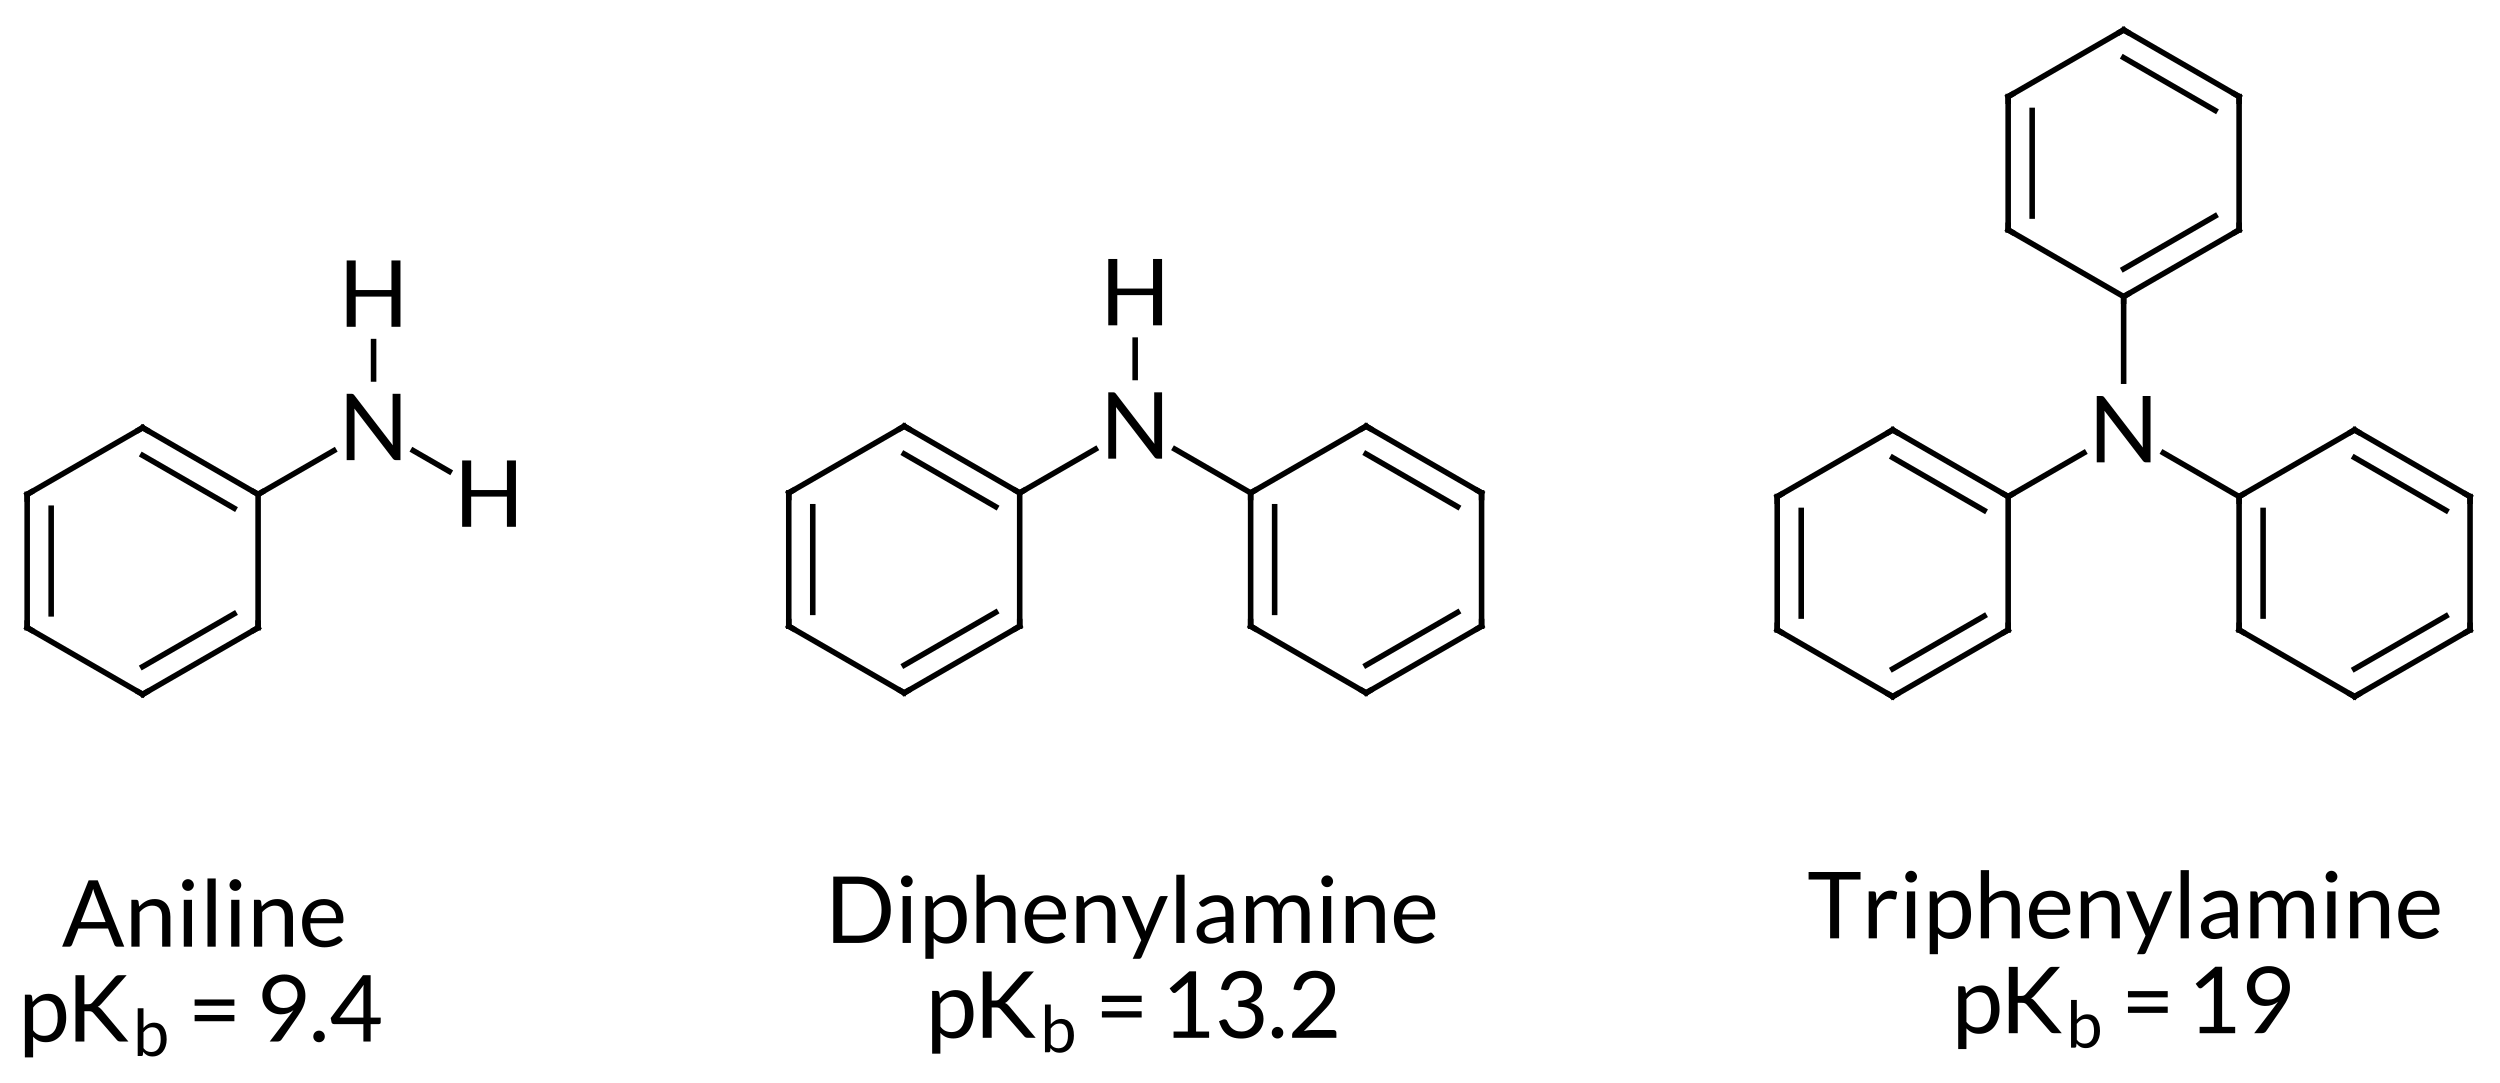 <?xml version="1.0"?>
<!DOCTYPE svg PUBLIC '-//W3C//DTD SVG 1.0//EN'
          'http://www.w3.org/TR/2001/REC-SVG-20010904/DTD/svg10.dtd'>
<svg style="fill-opacity:1; color-rendering:auto; color-interpolation:auto; text-rendering:auto; stroke:black; stroke-linecap:square; stroke-miterlimit:10; shape-rendering:auto; stroke-opacity:1; fill:black; stroke-dasharray:none; font-weight:normal; stroke-width:1; font-family:'Dialog'; font-style:normal; stroke-linejoin:miter; font-size:12px; stroke-dashoffset:0; image-rendering:auto;" xmlns="http://www.w3.org/2000/svg" width="270" viewBox="0 0 270.0 117.0" xmlns:xlink="http://www.w3.org/1999/xlink" height="117"
><!--Generated in ChemDoodle 11.10.0: PD94bWwgdmVyc2lvbj0iMS4wIiBlbmNvZGluZz0iVVRGLTgiIHN0YW5kYWxvbmU9Im5vIj8+CjxkIGNkcz0iczpBQ1MgRG9jdW1lbnQgMTk5NiIgZj0iczppY3htbCIgaWQ9IjEiIG12PSJzOjMuMy4wIiBwPSJzOkNoZW1Eb29kbGUiIHBjPSJpOjEiIHByPSJpOjEiIHY9InM6MTEuMTAuMCI+CiAgICA8cCBiMTA9ImI6dHJ1ZSIgYjEwNT0iYjp0cnVlIiBiMTA2PSJiOmZhbHNlIiBiMTA3PSJiOmZhbHNlIiBiMTA5PSJiOmZhbHNlIiBiMTEwPSJiOmZhbHNlIiBiMTExPSJiOnRydWUiIGIxMTI9ImI6dHJ1ZSIgYjExND0iYjp0cnVlIiBiMTE1PSJiOmZhbHNlIiBiMTE2PSJiOnRydWUiIGIxMTg9ImI6dHJ1ZSIgYjEyMT0iYjp0cnVlIiBiMTI5PSJiOmZhbHNlIiBiMTMxPSJiOmZhbHNlIiBiMTMyPSJiOmZhbHNlIiBiMTMzPSJiOnRydWUiIGIxNDU9ImI6ZmFsc2UiIGIxNDY9ImI6dHJ1ZSIgYjE0Nz0iYjpmYWxzZSIgYjE1Mj0iYjpmYWxzZSIgYjE1NT0iYjp0cnVlIiBiMTY2PSJiOnRydWUiIGIxNjc9ImI6dHJ1ZSIgYjE3MD0iYjpmYWxzZSIgYjE3MT0iYjp0cnVlIiBiMTczPSJiOnRydWUiIGIxNzk9ImI6dHJ1ZSIgYjIwMT0iYjpmYWxzZSIgYjIxNj0iYjp0cnVlIiBiMjI2PSJiOnRydWUiIGIyMjc9ImI6ZmFsc2UiIGIyMz0iYjp0cnVlIiBiMjQ9ImI6ZmFsc2UiIGIyNDU9ImI6dHJ1ZSIgYjI0Nj0iYjp0cnVlIiBiMjQ3PSJiOmZhbHNlIiBiMjQ4PSJiOmZhbHNlIiBiMjU1PSJiOmZhbHNlIiBiMjU2PSJiOnRydWUiIGIzMDk9ImI6ZmFsc2UiIGIzNT0iYjpmYWxzZSIgYjQwPSJiOmZhbHNlIiBiNDE9ImI6dHJ1ZSIgYjQyPSJiOmZhbHNlIiBiOTA9ImI6ZmFsc2UiIGI5Mz0iYjp0cnVlIiBjMTA9ImM6MTI4LDEyOCwxMjgiIGMxMT0iYzoxMjgsMCwwIiBjMTI9ImM6MCwwLDAiIGMxOT0iYzowLDAsMCIgYzI9ImM6MCwwLDAiIGMzPSJjOjAsMCwwIiBjND0iYzoxMjgsMTI4LDEyOCIgYzU9ImM6MjU1LDI1NSwyNTUiIGM2PSJjOjAsMCwwIiBjNz0iYzoyNTUsMjU1LDI1NSIgYzg9ImM6MCwwLDAiIGM5PSJjOjAsMCwwIiBmMT0iZjoxNC40IiBmMTA9ImY6OC4wIiBmMTE9ImY6MC41MjM1OTg4IiBmMTI9ImY6Mi4wIiBmMTM9ImY6Mi41IiBmMTQ9ImY6MS4wIiBmMTU9ImY6MC4wIiBmMTY9ImY6My4wIiBmMTc9ImY6Mi4wIiBmMTg9ImY6NC4wIiBmMTk9ImY6MC4xMDQ3MTk3NiIgZjI9ImY6MC42IiBmMjE9ImY6MS42IiBmMjI9ImY6My4wIiBmMjM9ImY6MC4wIiBmMjQ9ImY6MTAuMCIgZjI1PSJmOjEuMCIgZjI4PSJmOjEuMCIgZjI5PSJmOjEuMCIgZjM9ImY6MC41IiBmMzA9ImY6MC4zIiBmMzE9ImY6MC4zIiBmMzQ9ImY6Ni4wIiBmMzU9ImY6NS40OTc3ODciIGYzNj0iZjowLjciIGYzNz0iZjoxLjAiIGYzOD0iZjozLjAiIGYzOT0iZjoxLjIiIGY0PSJmOjUuMCIgZjQwPSJmOjAuMCIgZjQxPSJmOjEuMCIgZjQyPSJmOjEwLjAiIGY0Mz0iZjoxMC4wIiBmNDQ9ImY6MC41MjM1OTg4IiBmNDU9ImY6NS4wIiBmNDY9ImY6MS4wIiBmNDc9ImY6My4wIiBmNDg9ImY6MS4yIiBmNDk9ImY6MC4wIiBmNT0iZjowLjE4IiBmNTE9ImY6MjAuMCIgZjUyPSJmOjUuMCIgZjUzPSJmOjE1LjAiIGY1ND0iZjowLjMiIGY1NT0iZjoxLjAiIGY1Nj0iZjowLjUiIGY1Nz0iZjoxLjAiIGY1OD0iZjoyLjAiIGY1OT0iZjo0LjAiIGY2PSJmOjEuMDQ3MTk3NiIgZjYxPSJmOjIuMCIgZjYyPSJmOjEwLjAiIGY2Mz0iZjoxLjAiIGY2NT0iZjo1LjAiIGY2Nj0iZjo0LjAiIGY2Nz0iZjoyMC4wIiBmNjg9ImY6MC40IiBmNjk9ImY6My4wIiBmNz0iZjoxLjUiIGY3MD0iZjoxMi4wIiBmNzE9ImY6MTAuMCIgZjk9ImY6MC43IiBpMTU9Imk6MiIgaTE2PSJpOjAiIGkxNz0iaTowIiBpMj0iaTo3OTIiIGkyMj0iaToyIiBpMjY9Imk6MSIgaTM9Imk6NjEyIiBpMzM9Imk6MCIgaTM3PSJpOjAiIGk0PSJpOjM2IiBpNDA9Imk6MSIgaTQzPSJpOjEiIGk1PSJpOjM2IiBpNj0iaTozNiIgaTc9Imk6MzYiIGlkPSIyIiBzMjA9InM6QmFzaWMiIHMyMj0iczpBbmdzdHJvbSIgdDE9InQ6TGF0bywwLDEwIiB0Mj0idDpUaW1lcyBOZXcgUm9tYW4sMCwxMiIvPgogICAgPGFuIGE9InM6bnVsbCIgY2k9InM6bnVsbCIgY249InM6bnVsbCIgY3M9InM6bnVsbCIgZD0iczpudWxsIiBpZD0iMyIgaz0iczpudWxsIiB0PSJzOm51bGwiLz4KICAgIDxjdCBpZD0iNCIvPgogICAgPGZ0IGlkPSI1Ij4KICAgICAgICA8X2YgdmFsdWU9IkxhdG8iLz4KICAgIDwvZnQ+CiAgICA8YSBhdDI9ImI6ZmFsc2UiIGF0Mz0iZDowLjAiIGF0ND0iaTowIiBjbzE9ImI6ZmFsc2UiIGlkPSI2IiBsPSJzOkMiIHA9InAzOjk5LjQwNDg1LDMwMi4xOTExLDAuMCIvPgogICAgPGEgYXQyPSJiOmZhbHNlIiBhdDM9ImQ6MC4wIiBhdDQ9Imk6MCIgY28xPSJiOmZhbHNlIiBpZD0iNyIgbD0iczpDIiBwPSJwMzoxMTEuODc1NjEsMzA5LjM5MTEsMC4wIi8+CiAgICA8YSBhdDI9ImI6ZmFsc2UiIGF0Mz0iZDowLjAiIGF0ND0iaTowIiBjbzE9ImI6ZmFsc2UiIGlkPSI4IiBsPSJzOkMiIHA9InAzOjg2LjkzNDA5LDMwOS4zOTExLDAuMCIvPgogICAgPGEgYXQyPSJiOmZhbHNlIiBhdDM9ImQ6MC4wIiBhdDQ9Imk6MCIgY28xPSJiOmZhbHNlIiBpZD0iOSIgbD0iczpOIiBwPSJwMzoxMjQuMzQ2MzksMzAyLjE5MTE2LDAuMCIvPgogICAgPGEgYXQyPSJiOmZhbHNlIiBhdDM9ImQ6MC4wIiBhdDQ9Imk6MCIgY28xPSJiOmZhbHNlIiBpZD0iMTAiIGw9InM6QyIgcD0icDM6MTExLjg3NTYxLDMyMy43OTExNCwwLjAiLz4KICAgIDxhIGF0Mj0iYjpmYWxzZSIgYXQzPSJkOjAuMCIgYXQ0PSJpOjAiIGNvMT0iYjpmYWxzZSIgaWQ9IjExIiBsPSJzOkMiIHA9InAzOjg2LjkzNDA5LDMyMy43OTExNCwwLjAiLz4KICAgIDxhIGF0Mj0iYjpmYWxzZSIgYXQzPSJkOjAuMCIgYXQ0PSJpOjAiIGNvMT0iYjpmYWxzZSIgaWQ9IjEyIiBsPSJzOkgiIHA9InAzOjEyNC4zNDY0MDUsMjg3Ljc5MTE0LDAuMCIvPgogICAgPGEgYXQyPSJiOmZhbHNlIiBhdDM9ImQ6MC4wIiBhdDQ9Imk6MCIgY28xPSJiOmZhbHNlIiBpZD0iMTMiIGw9InM6SCIgcD0icDM6MTM2LjgxNzE0LDMwOS4zOTExNywwLjAiLz4KICAgIDxhIGF0Mj0iYjpmYWxzZSIgYXQzPSJkOjAuMCIgYXQ0PSJpOjAiIGNvMT0iYjpmYWxzZSIgaWQ9IjE0IiBsPSJzOkMiIHA9InAzOjk5LjQwNDg1LDMzMC45OTExLDAuMCIvPgogICAgPGIgYTE9Imk6NyIgYTI9Imk6NiIgYm8yPSJiOmZhbHNlIiBibzM9Imk6MiIgY28xPSJiOmZhbHNlIiBpZD0iMTUiIHQ9InM6RG91YmxlIiB0MT0idDpMYXRvLDAsMTEiIHpvPSJzOjYwIi8+CiAgICA8YiBhMT0iaTo2IiBhMj0iaTo4IiBibzI9ImI6ZmFsc2UiIGJvMz0iaToyIiBjbzE9ImI6ZmFsc2UiIGlkPSIxNiIgdD0iczpTaW5nbGUiIHQxPSJ0OkxhdG8sMCwxMSIgem89InM6NTUiLz4KICAgIDxiIGExPSJpOjciIGEyPSJpOjkiIGJvMj0iYjpmYWxzZSIgYm8zPSJpOjIiIGNvMT0iYjpmYWxzZSIgaWQ9IjE3IiB0PSJzOlNpbmdsZSIgdDE9InQ6TGF0bywwLDExIiB6bz0iczo2MSIvPgogICAgPGIgYTE9Imk6MTAiIGEyPSJpOjciIGJvMj0iYjpmYWxzZSIgYm8zPSJpOjIiIGNvMT0iYjpmYWxzZSIgaWQ9IjE4IiB0PSJzOlNpbmdsZSIgdDE9InQ6TGF0bywwLDExIiB6bz0iczo1OSIvPgogICAgPGIgYTE9Imk6OCIgYTI9Imk6MTEiIGJvMj0iYjpmYWxzZSIgYm8zPSJpOjIiIGNvMT0iYjpmYWxzZSIgaWQ9IjE5IiB0PSJzOkRvdWJsZSIgdDE9InQ6TGF0bywwLDExIiB6bz0iczo1NiIvPgogICAgPGIgYTE9Imk6OSIgYTI9Imk6MTIiIGJvMj0iYjpmYWxzZSIgYm8zPSJpOjIiIGNvMT0iYjpmYWxzZSIgaWQ9IjIwIiB0PSJzOlNpbmdsZSIgdDE9InQ6TGF0bywwLDExIiB6bz0iczo2MyIvPgogICAgPGIgYTE9Imk6OSIgYTI9Imk6MTMiIGJvMj0iYjpmYWxzZSIgYm8zPSJpOjIiIGNvMT0iYjpmYWxzZSIgaWQ9IjIxIiB0PSJzOlNpbmdsZSIgdDE9InQ6TGF0bywwLDExIiB6bz0iczo2MiIvPgogICAgPGIgYTE9Imk6MTQiIGEyPSJpOjEwIiBibzI9ImI6ZmFsc2UiIGJvMz0iaToyIiBjbzE9ImI6ZmFsc2UiIGlkPSIyMiIgdD0iczpEb3VibGUiIHQxPSJ0OkxhdG8sMCwxMSIgem89InM6NTgiLz4KICAgIDxiIGExPSJpOjExIiBhMj0iaToxNCIgYm8yPSJiOmZhbHNlIiBibzM9Imk6MiIgY28xPSJiOmZhbHNlIiBpZD0iMjMiIHQ9InM6U2luZ2xlIiB0MT0idDpMYXRvLDAsMTEiIHpvPSJzOjU3Ii8+CiAgICA8YSBhdDI9ImI6ZmFsc2UiIGF0Mz0iZDowLjAiIGF0ND0iaTowIiBjbzE9ImI6ZmFsc2UiIGlkPSIyNCIgbD0iczpDIiBwPSJwMzoxODEuNjU2NDgsMzAyLjAzMSwwLjAiLz4KICAgIDxhIGF0Mj0iYjpmYWxzZSIgYXQzPSJkOjAuMCIgYXQ0PSJpOjAiIGNvMT0iYjpmYWxzZSIgaWQ9IjI1IiBsPSJzOkMiIHA9InAzOjE2OS4xODU3MSwzMDkuMjMxMDIsMC4wIi8+CiAgICA8YSBhdDI9ImI6ZmFsc2UiIGF0Mz0iZDowLjAiIGF0ND0iaTowIiBjbzE9ImI6ZmFsc2UiIGlkPSIyNiIgbD0iczpDIiBwPSJwMzoxOTQuMTI3MjQsMzA5LjIzMTAyLDAuMCIvPgogICAgPGEgYXQyPSJiOmZhbHNlIiBhdDM9ImQ6MC4wIiBhdDQ9Imk6MCIgY28xPSJiOmZhbHNlIiBpZD0iMjciIGw9InM6QyIgcD0icDM6MTY5LjE4NTcxLDMyMy42MzEwNCwwLjAiLz4KICAgIDxhIGF0Mj0iYjpmYWxzZSIgYXQzPSJkOjAuMCIgYXQ0PSJpOjAiIGNvMT0iYjpmYWxzZSIgaWQ9IjI4IiBsPSJzOkMiIHA9InAzOjE5NC4xMjcyNCwzMjMuNjMxMDQsMC4wIi8+CiAgICA8YSBhdDI9ImI6ZmFsc2UiIGF0Mz0iZDowLjAiIGF0ND0iaTowIiBjbzE9ImI6ZmFsc2UiIGlkPSIyOSIgbD0iczpOIiBwPSJwMzoyMDYuNTk4MDIsMzAyLjAzMTA3LDAuMCIvPgogICAgPGEgYXQyPSJiOmZhbHNlIiBhdDM9ImQ6MC4wIiBhdDQ9Imk6MCIgY28xPSJiOmZhbHNlIiBpZD0iMzAiIGw9InM6QyIgcD0icDM6MTgxLjY1NjQ4LDMzMC44MzEsMC4wIi8+CiAgICA8YSBhdDI9ImI6ZmFsc2UiIGF0Mz0iZDowLjAiIGF0ND0iaTowIiBjbzE9ImI6ZmFsc2UiIGlkPSIzMSIgbD0iczpDIiBwPSJwMzoyMTkuMDY4NzksMzA5LjIzMTE0LDAuMCIvPgogICAgPGEgYXQyPSJiOmZhbHNlIiBhdDM9ImQ6MC4wIiBhdDQ9Imk6MCIgY28xPSJiOmZhbHNlIiBpZD0iMzIiIGw9InM6SCIgcD0icDM6MjA2LjU5ODA3LDI4Ny42MzExLDAuMCIvPgogICAgPGEgYXQyPSJiOmZhbHNlIiBhdDM9ImQ6MC4wIiBhdDQ9Imk6MCIgY28xPSJiOmZhbHNlIiBpZD0iMzMiIGw9InM6QyIgcD0icDM6MjMxLjUzOTU1LDMwMi4wMzEyLDAuMCIvPgogICAgPGEgYXQyPSJiOmZhbHNlIiBhdDM9ImQ6MC4wIiBhdDQ9Imk6MCIgY28xPSJiOmZhbHNlIiBpZD0iMzQiIGw9InM6QyIgcD0icDM6MjE5LjA2ODczLDMyMy42MzExLDAuMCIvPgogICAgPGEgYXQyPSJiOmZhbHNlIiBhdDM9ImQ6MC4wIiBhdDQ9Imk6MCIgY28xPSJiOmZhbHNlIiBpZD0iMzUiIGw9InM6QyIgcD0icDM6MjQ0LjAxMDMxLDMwOS4yMzEyLDAuMCIvPgogICAgPGEgYXQyPSJiOmZhbHNlIiBhdDM9ImQ6MC4wIiBhdDQ9Imk6MCIgY28xPSJiOmZhbHNlIiBpZD0iMzYiIGw9InM6QyIgcD0icDM6MjMxLjUzOTQ5LDMzMC44MzExOCwwLjAiLz4KICAgIDxhIGF0Mj0iYjpmYWxzZSIgYXQzPSJkOjAuMCIgYXQ0PSJpOjAiIGNvMT0iYjpmYWxzZSIgaWQ9IjM3IiBsPSJzOkMiIHA9InAzOjI0NC4wMTAyNSwzMjMuNjMxMjMsMC4wIi8+CiAgICA8YiBhMT0iaToyNCIgYTI9Imk6MjUiIGJvMj0iYjpmYWxzZSIgYm8zPSJpOjIiIGNvMT0iYjpmYWxzZSIgaWQ9IjM4IiB0PSJzOlNpbmdsZSIgdDE9InQ6TGF0bywwLDExIiB6bz0iczo2NCIvPgogICAgPGIgYTE9Imk6MjYiIGEyPSJpOjI0IiBibzI9ImI6ZmFsc2UiIGJvMz0iaToyIiBjbzE9ImI6ZmFsc2UiIGlkPSIzOSIgdD0iczpEb3VibGUiIHQxPSJ0OkxhdG8sMCwxMSIgem89InM6NjkiLz4KICAgIDxiIGExPSJpOjI1IiBhMj0iaToyNyIgYm8yPSJiOmZhbHNlIiBibzM9Imk6MiIgY28xPSJiOmZhbHNlIiBpZD0iNDAiIHQ9InM6RG91YmxlIiB0MT0idDpMYXRvLDAsMTEiIHpvPSJzOjY1Ii8+CiAgICA8YiBhMT0iaToyOCIgYTI9Imk6MjYiIGJvMj0iYjpmYWxzZSIgYm8zPSJpOjIiIGNvMT0iYjpmYWxzZSIgaWQ9IjQxIiB0PSJzOlNpbmdsZSIgdDE9InQ6TGF0bywwLDExIiB6bz0iczo2OCIvPgogICAgPGIgYTE9Imk6MjYiIGEyPSJpOjI5IiBibzI9ImI6ZmFsc2UiIGJvMz0iaToyIiBjbzE9ImI6ZmFsc2UiIGlkPSI0MiIgdD0iczpTaW5nbGUiIHQxPSJ0OkxhdG8sMCwxMSIgem89InM6NzAiLz4KICAgIDxiIGExPSJpOjI3IiBhMj0iaTozMCIgYm8yPSJiOmZhbHNlIiBibzM9Imk6MiIgY28xPSJiOmZhbHNlIiBpZD0iNDMiIHQ9InM6U2luZ2xlIiB0MT0idDpMYXRvLDAsMTEiIHpvPSJzOjY2Ii8+CiAgICA8YiBhMT0iaTozMCIgYTI9Imk6MjgiIGJvMj0iYjpmYWxzZSIgYm8zPSJpOjIiIGNvMT0iYjpmYWxzZSIgaWQ9IjQ0IiB0PSJzOkRvdWJsZSIgdDE9InQ6TGF0bywwLDExIiB6bz0iczo2NyIvPgogICAgPGIgYTE9Imk6MjkiIGEyPSJpOjMxIiBibzI9ImI6ZmFsc2UiIGJvMz0iaToyIiBjbzE9ImI6ZmFsc2UiIGlkPSI0NSIgdD0iczpTaW5nbGUiIHQxPSJ0OkxhdG8sMCwxMSIgem89InM6NzEiLz4KICAgIDxiIGExPSJpOjI5IiBhMj0iaTozMiIgYm8yPSJiOmZhbHNlIiBibzM9Imk6MiIgY28xPSJiOmZhbHNlIiBpZD0iNDYiIHQ9InM6U2luZ2xlIiB0MT0idDpMYXRvLDAsMTEiIHpvPSJzOjcyIi8+CiAgICA8YiBhMT0iaTozMyIgYTI9Imk6MzEiIGJvMj0iYjpmYWxzZSIgYm8zPSJpOjIiIGNvMT0iYjpmYWxzZSIgaWQ9IjQ3IiB0PSJzOlNpbmdsZSIgdDE9InQ6TGF0bywwLDExIiB6bz0iczo3OCIvPgogICAgPGIgYTE9Imk6MzEiIGEyPSJpOjM0IiBibzI9ImI6ZmFsc2UiIGJvMz0iaToyIiBjbzE9ImI6ZmFsc2UiIGlkPSI0OCIgdD0iczpEb3VibGUiIHQxPSJ0OkxhdG8sMCwxMSIgem89InM6NzMiLz4KICAgIDxiIGExPSJpOjM1IiBhMj0iaTozMyIgYm8yPSJiOmZhbHNlIiBibzM9Imk6MiIgY28xPSJiOmZhbHNlIiBpZD0iNDkiIHQ9InM6RG91YmxlIiB0MT0idDpMYXRvLDAsMTEiIHpvPSJzOjc3Ii8+CiAgICA8YiBhMT0iaTozNCIgYTI9Imk6MzYiIGJvMj0iYjpmYWxzZSIgYm8zPSJpOjIiIGNvMT0iYjpmYWxzZSIgaWQ9IjUwIiB0PSJzOlNpbmdsZSIgdDE9InQ6TGF0bywwLDExIiB6bz0iczo3NCIvPgogICAgPGIgYTE9Imk6MzciIGEyPSJpOjM1IiBibzI9ImI6ZmFsc2UiIGJvMz0iaToyIiBjbzE9ImI6ZmFsc2UiIGlkPSI1MSIgdD0iczpTaW5nbGUiIHQxPSJ0OkxhdG8sMCwxMSIgem89InM6NzYiLz4KICAgIDxiIGExPSJpOjM2IiBhMj0iaTozNyIgYm8yPSJiOmZhbHNlIiBibzM9Imk6MiIgY28xPSJiOmZhbHNlIiBpZD0iNTIiIHQ9InM6RG91YmxlIiB0MT0idDpMYXRvLDAsMTEiIHpvPSJzOjc1Ii8+CiAgICA8YSBhdDI9ImI6ZmFsc2UiIGF0Mz0iZDowLjAiIGF0ND0iaTowIiBjbzE9ImI6ZmFsc2UiIGlkPSI1MyIgbD0iczpDIiBwPSJwMzoyODguNDExMDQsMzAyLjQzMTAzLDAuMCIvPgogICAgPGEgYXQyPSJiOmZhbHNlIiBhdDM9ImQ6MC4wIiBhdDQ9Imk6MCIgY28xPSJiOmZhbHNlIiBpZD0iNTQiIGw9InM6QyIgcD0icDM6MzAwLjg4MTg3LDMwOS42MzEwNCwwLjAiLz4KICAgIDxhIGF0Mj0iYjpmYWxzZSIgYXQzPSJkOjAuMCIgYXQ0PSJpOjAiIGNvMT0iYjpmYWxzZSIgaWQ9IjU1IiBsPSJzOkMiIHA9InAzOjI3NS45NDAzNCwzMDkuNjMxMDQsMC4wIi8+CiAgICA8YSBhdDI9ImI6ZmFsc2UiIGF0Mz0iZDowLjAiIGF0ND0iaTowIiBjbzE9ImI6ZmFsc2UiIGlkPSI1NiIgbD0iczpOIiBwPSJwMzozMTMuMzUyNTcsMzAyLjQzMTEsMC4wIi8+CiAgICA8YSBhdDI9ImI6ZmFsc2UiIGF0Mz0iZDowLjAiIGF0ND0iaTowIiBjbzE9ImI6ZmFsc2UiIGlkPSI1NyIgbD0iczpDIiBwPSJwMzozMDAuODgxODcsMzI0LjAzMTA3LDAuMCIvPgogICAgPGEgYXQyPSJiOmZhbHNlIiBhdDM9ImQ6MC4wIiBhdDQ9Imk6MCIgY28xPSJiOmZhbHNlIiBpZD0iNTgiIGw9InM6QyIgcD0icDM6Mjc1Ljk0MDM0LDMyNC4wMzEwNywwLjAiLz4KICAgIDxhIGF0Mj0iYjpmYWxzZSIgYXQzPSJkOjAuMCIgYXQ0PSJpOjAiIGNvMT0iYjpmYWxzZSIgaWQ9IjU5IiBsPSJzOkMiIHA9InAzOjMxMy4zNTI2MywyODguMDMxMSwwLjAiLz4KICAgIDxhIGF0Mj0iYjpmYWxzZSIgYXQzPSJkOjAuMCIgYXQ0PSJpOjAiIGNvMT0iYjpmYWxzZSIgaWQ9IjYwIiBsPSJzOkMiIHA9InAzOjMyNS44MjMzMywzMDkuNjMxMSwwLjAiLz4KICAgIDxhIGF0Mj0iYjpmYWxzZSIgYXQzPSJkOjAuMCIgYXQ0PSJpOjAiIGNvMT0iYjpmYWxzZSIgaWQ9IjYxIiBsPSJzOkMiIHA9InAzOjI4OC40MTEwNCwzMzEuMjMxMDIsMC4wIi8+CiAgICA8YSBhdDI9ImI6ZmFsc2UiIGF0Mz0iZDowLjAiIGF0ND0iaTowIiBjbzE9ImI6ZmFsc2UiIGlkPSI2MiIgbD0iczpDIiBwPSJwMzozMDAuODgxOTMsMjgwLjgzMTA1LDAuMCIvPgogICAgPGEgYXQyPSJiOmZhbHNlIiBhdDM9ImQ6MC4wIiBhdDQ9Imk6MCIgY28xPSJiOmZhbHNlIiBpZD0iNjMiIGw9InM6QyIgcD0icDM6MzI1LjgyMzQ2LDI4MC44MzExNSwwLjAiLz4KICAgIDxhIGF0Mj0iYjpmYWxzZSIgYXQzPSJkOjAuMCIgYXQ0PSJpOjAiIGNvMT0iYjpmYWxzZSIgaWQ9IjY0IiBsPSJzOkMiIHA9InAzOjMyNS44MjMzMywzMjQuMDMxMTMsMC4wIi8+CiAgICA8YSBhdDI9ImI6ZmFsc2UiIGF0Mz0iZDowLjAiIGF0ND0iaTowIiBjbzE9ImI6ZmFsc2UiIGlkPSI2NSIgbD0iczpDIiBwPSJwMzozMzguMjk0MTYsMzAyLjQzMTE1LDAuMCIvPgogICAgPGEgYXQyPSJiOmZhbHNlIiBhdDM9ImQ6MC4wIiBhdDQ9Imk6MCIgY28xPSJiOmZhbHNlIiBpZD0iNjYiIGw9InM6QyIgcD0icDM6MzAwLjg4MiwyNjYuNDMxMDMsMC4wIi8+CiAgICA8YSBhdDI9ImI6ZmFsc2UiIGF0Mz0iZDowLjAiIGF0ND0iaTowIiBjbzE9ImI6ZmFsc2UiIGlkPSI2NyIgbD0iczpDIiBwPSJwMzozMjUuODIzNTIsMjY2LjQzMTE1LDAuMCIvPgogICAgPGEgYXQyPSJiOmZhbHNlIiBhdDM9ImQ6MC4wIiBhdDQ9Imk6MCIgY28xPSJiOmZhbHNlIiBpZD0iNjgiIGw9InM6QyIgcD0icDM6MzM4LjI5NDA0LDMzMS4yMzExNCwwLjAiLz4KICAgIDxhIGF0Mj0iYjpmYWxzZSIgYXQzPSJkOjAuMCIgYXQ0PSJpOjAiIGNvMT0iYjpmYWxzZSIgaWQ9IjY5IiBsPSJzOkMiIHA9InAzOjM1MC43NjQ4NiwzMDkuNjMxMTYsMC4wIi8+CiAgICA8YSBhdDI9ImI6ZmFsc2UiIGF0Mz0iZDowLjAiIGF0ND0iaTowIiBjbzE9ImI6ZmFsc2UiIGlkPSI3MCIgbD0iczpDIiBwPSJwMzozMTMuMzUyNzUsMjU5LjIzMTA4LDAuMCIvPgogICAgPGEgYXQyPSJiOmZhbHNlIiBhdDM9ImQ6MC4wIiBhdDQ9Imk6MCIgY28xPSJiOmZhbHNlIiBpZD0iNzEiIGw9InM6QyIgcD0icDM6MzUwLjc2NDg2LDMyNC4wMzEyLDAuMCIvPgogICAgPGIgYTE9Imk6NTQiIGEyPSJpOjUzIiBibzI9ImI6ZmFsc2UiIGJvMz0iaToyIiBjbzE9ImI6ZmFsc2UiIGlkPSI3MiIgdD0iczpEb3VibGUiIHQxPSJ0OkxhdG8sMCwxMSIgem89InM6ODQiLz4KICAgIDxiIGExPSJpOjUzIiBhMj0iaTo1NSIgYm8yPSJiOmZhbHNlIiBibzM9Imk6MiIgY28xPSJiOmZhbHNlIiBpZD0iNzMiIHQ9InM6U2luZ2xlIiB0MT0idDpMYXRvLDAsMTEiIHpvPSJzOjc5Ii8+CiAgICA8YiBhMT0iaTo1NCIgYTI9Imk6NTYiIGJvMj0iYjpmYWxzZSIgYm8zPSJpOjIiIGNvMT0iYjpmYWxzZSIgaWQ9Ijc0IiB0PSJzOlNpbmdsZSIgdDE9InQ6TGF0bywwLDExIiB6bz0iczo4NSIvPgogICAgPGIgYTE9Imk6NTciIGEyPSJpOjU0IiBibzI9ImI6ZmFsc2UiIGJvMz0iaToyIiBjbzE9ImI6ZmFsc2UiIGlkPSI3NSIgdD0iczpTaW5nbGUiIHQxPSJ0OkxhdG8sMCwxMSIgem89InM6ODMiLz4KICAgIDxiIGExPSJpOjU1IiBhMj0iaTo1OCIgYm8yPSJiOmZhbHNlIiBibzM9Imk6MiIgY28xPSJiOmZhbHNlIiBpZD0iNzYiIHQ9InM6RG91YmxlIiB0MT0idDpMYXRvLDAsMTEiIHpvPSJzOjgwIi8+CiAgICA8YiBhMT0iaTo1NiIgYTI9Imk6NTkiIGJvMj0iYjpmYWxzZSIgYm8zPSJpOjIiIGNvMT0iYjpmYWxzZSIgaWQ9Ijc3IiB0PSJzOlNpbmdsZSIgdDE9InQ6TGF0bywwLDExIiB6bz0iczo4NyIvPgogICAgPGIgYTE9Imk6NTYiIGEyPSJpOjYwIiBibzI9ImI6ZmFsc2UiIGJvMz0iaToyIiBjbzE9ImI6ZmFsc2UiIGlkPSI3OCIgdD0iczpTaW5nbGUiIHQxPSJ0OkxhdG8sMCwxMSIgem89InM6ODYiLz4KICAgIDxiIGExPSJpOjYxIiBhMj0iaTo1NyIgYm8yPSJiOmZhbHNlIiBibzM9Imk6MiIgY28xPSJiOmZhbHNlIiBpZD0iNzkiIHQ9InM6RG91YmxlIiB0MT0idDpMYXRvLDAsMTEiIHpvPSJzOjgyIi8+CiAgICA8YiBhMT0iaTo1OCIgYTI9Imk6NjEiIGJvMj0iYjpmYWxzZSIgYm8zPSJpOjIiIGNvMT0iYjpmYWxzZSIgaWQ9IjgwIiB0PSJzOlNpbmdsZSIgdDE9InQ6TGF0bywwLDExIiB6bz0iczo4MSIvPgogICAgPGIgYTE9Imk6NjIiIGEyPSJpOjU5IiBibzI9ImI6ZmFsc2UiIGJvMz0iaToyIiBjbzE9ImI6ZmFsc2UiIGlkPSI4MSIgdD0iczpTaW5nbGUiIHQxPSJ0OkxhdG8sMCwxMSIgem89InM6OTMiLz4KICAgIDxiIGExPSJpOjU5IiBhMj0iaTo2MyIgYm8yPSJiOmZhbHNlIiBibzM9Imk6MiIgY28xPSJiOmZhbHNlIiBpZD0iODIiIHQ9InM6RG91YmxlIiB0MT0idDpMYXRvLDAsMTEiIHpvPSJzOjg4Ii8+CiAgICA8YiBhMT0iaTo2MCIgYTI9Imk6NjQiIGJvMj0iYjpmYWxzZSIgYm8zPSJpOjIiIGNvMT0iYjpmYWxzZSIgaWQ9IjgzIiB0PSJzOkRvdWJsZSIgdDE9InQ6TGF0bywwLDExIiB6bz0iczo5NCIvPgogICAgPGIgYTE9Imk6NjUiIGEyPSJpOjYwIiBibzI9ImI6ZmFsc2UiIGJvMz0iaToyIiBjbzE9ImI6ZmFsc2UiIGlkPSI4NCIgdD0iczpTaW5nbGUiIHQxPSJ0OkxhdG8sMCwxMSIgem89InM6OTkiLz4KICAgIDxiIGExPSJpOjY2IiBhMj0iaTo2MiIgYm8yPSJiOmZhbHNlIiBibzM9Imk6MiIgY28xPSJiOmZhbHNlIiBpZD0iODUiIHQ9InM6RG91YmxlIiB0MT0idDpMYXRvLDAsMTEiIHpvPSJzOjkyIi8+CiAgICA8YiBhMT0iaTo2MyIgYTI9Imk6NjciIGJvMj0iYjpmYWxzZSIgYm8zPSJpOjIiIGNvMT0iYjpmYWxzZSIgaWQ9Ijg2IiB0PSJzOlNpbmdsZSIgdDE9InQ6TGF0bywwLDExIiB6bz0iczo4OSIvPgogICAgPGIgYTE9Imk6NjQiIGEyPSJpOjY4IiBibzI9ImI6ZmFsc2UiIGJvMz0iaToyIiBjbzE9ImI6ZmFsc2UiIGlkPSI4NyIgdD0iczpTaW5nbGUiIHQxPSJ0OkxhdG8sMCwxMSIgem89InM6OTUiLz4KICAgIDxiIGExPSJpOjY5IiBhMj0iaTo2NSIgYm8yPSJiOmZhbHNlIiBibzM9Imk6MiIgY28xPSJiOmZhbHNlIiBpZD0iODgiIHQ9InM6RG91YmxlIiB0MT0idDpMYXRvLDAsMTEiIHpvPSJzOjk4Ii8+CiAgICA8YiBhMT0iaTo3MCIgYTI9Imk6NjYiIGJvMj0iYjpmYWxzZSIgYm8zPSJpOjIiIGNvMT0iYjpmYWxzZSIgaWQ9Ijg5IiB0PSJzOlNpbmdsZSIgdDE9InQ6TGF0bywwLDExIiB6bz0iczo5MSIvPgogICAgPGIgYTE9Imk6NjciIGEyPSJpOjcwIiBibzI9ImI6ZmFsc2UiIGJvMz0iaToyIiBjbzE9ImI6ZmFsc2UiIGlkPSI5MCIgdD0iczpEb3VibGUiIHQxPSJ0OkxhdG8sMCwxMSIgem89InM6OTAiLz4KICAgIDxiIGExPSJpOjY4IiBhMj0iaTo3MSIgYm8yPSJiOmZhbHNlIiBibzM9Imk6MiIgY28xPSJiOmZhbHNlIiBpZD0iOTEiIHQ9InM6RG91YmxlIiB0MT0idDpMYXRvLDAsMTEiIHpvPSJzOjk2Ii8+CiAgICA8YiBhMT0iaTo3MSIgYTI9Imk6NjkiIGJvMj0iYjpmYWxzZSIgYm8zPSJpOjIiIGNvMT0iYjpmYWxzZSIgaWQ9IjkyIiB0PSJzOlNpbmdsZSIgdDE9InQ6TGF0bywwLDExIiB6bz0iczo5NyIvPgogICAgPGxhIGNvMT0iYjpmYWxzZSIgaWQ9IjkzIiBwMT0icDI6MTA1LjksMzU0LjY5OTk4IiBwMj0icDI6MTA1LjksMzU0LjY5OTk4IiBzaDIyPSJmOjAuMCIgc2gzPSJiOmZhbHNlIiBzaDQ9ImI6ZmFsc2UiIHNoNT0iYjpmYWxzZSIgdD0iczpBbmlsaW5lJiMxMDtwS2IgPSA5LjQiIHQyPSJ0OkxhdG8sMCwxMCI+CiAgICAgICAgPF9mIGE9Imk6MSIgdz0iZjotMS4wIj4KICAgICAgICAgICAgPHI+QW5pbGluZTwvcj4KICAgICAgICAgICAgPHI+Cjwvcj4KICAgICAgICAgICAgPHI+cDwvcj4KICAgICAgICAgICAgPHIgZD0iczpcIj5LPC9yPgogICAgICAgICAgICA8cj5iID0gOS48L3I+CiAgICAgICAgPC9fZj4KICAgIDwvbGE+CiAgICA8bGEgY28xPSJiOmZhbHNlIiBpZD0iOTQiIHAxPSJwMjoyMDYuNSwzNTQuMjk2ODgiIHAyPSJwMjoyMDYuNSwzNTQuMjk2ODgiIHNoMjI9ImY6MC4wIiBzaDM9ImI6ZmFsc2UiIHNoND0iYjpmYWxzZSIgc2g1PSJiOmZhbHNlIiB0PSJzOkRpcGhlbnlsYW1pbmUmIzEwO3BLYiA9IDEzLjIiIHQyPSJ0OkxhdG8sMCwxMCI+CiAgICAgICAgPF9mIGE9Imk6MSIgdz0iZjotMS4wIj4KICAgICAgICAgICAgPHI+RGlwaGVueWxhbWluZTwvcj4KICAgICAgICAgICAgPHI+Cjwvcj4KICAgICAgICAgICAgPHI+cDwvcj4KICAgICAgICAgICAgPHIgZD0iczpcIj5LPC9yPgogICAgICAgICAgICA8cj5iID0gMTMuPC9yPgogICAgICAgIDwvX2Y+CiAgICA8L2xhPgogICAgPGxhIGNvMT0iYjpmYWxzZSIgaWQ9Ijk1IiBwMT0icDI6MzEzLjQsMzUzLjc5Njg4IiBwMj0icDI6MzEzLjQsMzUzLjc5Njg4IiBzaDIyPSJmOjAuMCIgc2gzPSJiOmZhbHNlIiBzaDQ9ImI6ZmFsc2UiIHNoNT0iYjpmYWxzZSIgdD0iczpUcmlwaGVueWxhbWluZSYjMTA7cEtiID0gMTkiIHQyPSJ0OkxhdG8sMCwxMCI+CiAgICAgICAgPF9mIGE9Imk6MSIgdz0iZjotMS4wIj4KICAgICAgICAgICAgPHI+VHJpcGhlbnlsYW1pbmU8L3I+CiAgICAgICAgICAgIDxyPgo8L3I+CiAgICAgICAgICAgIDxyPnA8L3I+CiAgICAgICAgICAgIDxyIGQ9InM6XCI+Szwvcj4KICAgICAgICAgICAgPHI+YiA9IDE8L3I+CiAgICAgICAgPC9fZj4KICAgIDwvbGE+CjwvZD4K--><defs id="genericDefs"
  /><g
  ><g transform="translate(-84,-256)" style="font-size:10px; text-rendering:geometricPrecision; color-rendering:optimizeQuality; image-rendering:optimizeQuality; font-family:'Lato'; color-interpolation:linearRGB;"
    ><path style="stroke:none;" d="M97.422 358.243 L96.672 358.243 Q96.543 358.243 96.463 358.178 Q96.382 358.113 96.343 358.012 L95.672 356.283 L92.457 356.283 L91.787 358.012 Q91.752 358.103 91.668 358.173 Q91.582 358.243 91.457 358.243 L90.707 358.243 L93.573 351.077 L94.558 351.077 ZM92.728 355.582 L95.403 355.582 L94.278 352.668 Q94.168 352.397 94.062 351.993 Q94.007 352.197 93.955 352.37 Q93.903 352.543 93.853 352.673 ZM98.188 358.243 L98.188 353.178 L98.718 353.178 Q98.907 353.178 98.957 353.363 L99.028 353.913 Q99.358 353.548 99.765 353.322 Q100.172 353.098 100.707 353.098 Q101.123 353.098 101.44 353.235 Q101.757 353.373 101.97 353.625 Q102.183 353.877 102.293 354.233 Q102.403 354.587 102.403 355.017 L102.403 358.243 L101.513 358.243 L101.513 355.017 Q101.513 354.442 101.25 354.125 Q100.987 353.808 100.448 353.808 Q100.052 353.808 99.71 353.998 Q99.368 354.188 99.078 354.512 L99.078 358.243 ZM104.737 353.178 L104.737 358.243 L103.847 358.243 L103.847 353.178 ZM104.938 351.587 Q104.938 351.717 104.885 351.83 Q104.832 351.942 104.745 352.03 Q104.657 352.118 104.543 352.168 Q104.427 352.217 104.297 352.217 Q104.168 352.217 104.055 352.168 Q103.942 352.118 103.855 352.03 Q103.767 351.942 103.718 351.83 Q103.668 351.717 103.668 351.587 Q103.668 351.457 103.718 351.34 Q103.767 351.223 103.855 351.135 Q103.942 351.048 104.055 350.998 Q104.168 350.947 104.297 350.947 Q104.427 350.947 104.543 350.998 Q104.657 351.048 104.745 351.135 Q104.832 351.223 104.885 351.34 Q104.938 351.457 104.938 351.587 ZM107.297 350.877 L107.297 358.243 L106.407 358.243 L106.407 350.877 ZM109.858 353.178 L109.858 358.243 L108.968 358.243 L108.968 353.178 ZM110.058 351.587 Q110.058 351.717 110.005 351.83 Q109.953 351.942 109.865 352.03 Q109.778 352.118 109.662 352.168 Q109.547 352.217 109.418 352.217 Q109.287 352.217 109.175 352.168 Q109.062 352.118 108.975 352.03 Q108.888 351.942 108.838 351.83 Q108.787 351.717 108.787 351.587 Q108.787 351.457 108.838 351.34 Q108.888 351.223 108.975 351.135 Q109.062 351.048 109.175 350.998 Q109.287 350.947 109.418 350.947 Q109.547 350.947 109.662 350.998 Q109.778 351.048 109.865 351.135 Q109.953 351.223 110.005 351.34 Q110.058 351.457 110.058 351.587 ZM111.427 358.243 L111.427 353.178 L111.957 353.178 Q112.147 353.178 112.198 353.363 L112.267 353.913 Q112.597 353.548 113.005 353.322 Q113.412 353.098 113.948 353.098 Q114.362 353.098 114.68 353.235 Q114.998 353.373 115.21 353.625 Q115.422 353.877 115.532 354.233 Q115.642 354.587 115.642 355.017 L115.642 358.243 L114.752 358.243 L114.752 355.017 Q114.752 354.442 114.49 354.125 Q114.228 353.808 113.688 353.808 Q113.293 353.808 112.95 353.998 Q112.608 354.188 112.317 354.512 L112.317 358.243 ZM118.993 353.098 Q119.448 353.098 119.832 353.25 Q120.218 353.402 120.498 353.69 Q120.778 353.978 120.935 354.4 Q121.093 354.822 121.093 355.363 Q121.093 355.572 121.047 355.642 Q121.002 355.712 120.877 355.712 L117.507 355.712 Q117.517 356.192 117.638 356.548 Q117.757 356.902 117.968 357.14 Q118.177 357.377 118.468 357.495 Q118.757 357.613 119.118 357.613 Q119.453 357.613 119.695 357.535 Q119.938 357.457 120.112 357.368 Q120.287 357.277 120.405 357.2 Q120.522 357.123 120.608 357.123 Q120.718 357.123 120.778 357.207 L121.028 357.533 Q120.862 357.733 120.632 357.88 Q120.403 358.027 120.14 358.123 Q119.877 358.217 119.597 358.265 Q119.317 358.312 119.043 358.312 Q118.517 358.312 118.075 358.135 Q117.632 357.957 117.31 357.615 Q116.987 357.272 116.808 356.767 Q116.627 356.262 116.627 355.608 Q116.627 355.077 116.79 354.618 Q116.953 354.158 117.257 353.82 Q117.562 353.483 118.002 353.29 Q118.442 353.098 118.993 353.098 ZM119.013 353.752 Q118.368 353.752 117.998 354.125 Q117.627 354.498 117.537 355.158 L120.293 355.158 Q120.293 354.848 120.207 354.59 Q120.123 354.332 119.957 354.145 Q119.793 353.957 119.555 353.855 Q119.317 353.752 119.013 353.752 Z"
      /><path style="stroke:none;" d="M86.686 370.202 L86.686 363.423 L87.216 363.423 Q87.406 363.423 87.456 363.608 L87.531 364.207 Q87.856 363.812 88.273 363.572 Q88.691 363.332 89.236 363.332 Q89.671 363.332 90.025 363.5 Q90.38 363.668 90.63 363.995 Q90.88 364.322 91.016 364.808 Q91.15 365.293 91.15 365.923 Q91.15 366.483 91.001 366.965 Q90.85 367.447 90.57 367.8 Q90.29 368.152 89.883 368.355 Q89.475 368.558 88.966 368.558 Q88.496 368.558 88.163 368.402 Q87.831 368.248 87.576 367.962 L87.576 370.202 ZM88.941 364.053 Q88.505 364.053 88.178 364.252 Q87.85 364.452 87.576 364.817 L87.576 367.267 Q87.82 367.598 88.113 367.733 Q88.406 367.868 88.766 367.868 Q89.471 367.868 89.85 367.363 Q90.231 366.858 90.231 365.923 Q90.231 365.428 90.143 365.072 Q90.055 364.717 89.891 364.49 Q89.725 364.262 89.486 364.158 Q89.246 364.053 88.941 364.053 Z"
      /><path style="stroke:none;" d="M93.115 364.462 L93.481 364.462 Q93.671 364.462 93.783 364.415 Q93.895 364.368 93.996 364.252 L96.38 361.553 Q96.49 361.428 96.593 361.375 Q96.695 361.322 96.856 361.322 L97.68 361.322 L94.951 364.408 Q94.846 364.522 94.753 364.603 Q94.66 364.683 94.555 364.733 Q94.695 364.777 94.8 364.868 Q94.906 364.957 95.02 365.092 L97.871 368.488 L97.031 368.488 Q96.936 368.488 96.871 368.473 Q96.805 368.457 96.758 368.433 Q96.71 368.408 96.671 368.368 Q96.63 368.327 96.591 368.283 L94.115 365.438 Q94.061 365.377 94.013 365.335 Q93.966 365.293 93.903 365.262 Q93.841 365.233 93.758 365.22 Q93.675 365.207 93.555 365.207 L93.115 365.207 L93.115 368.488 L92.15 368.488 L92.15 361.322 L93.115 361.322 Z"
      /><path style="stroke:none;" d="M98.871 370.05 L98.871 364.894 L99.497 364.894 L99.497 367.015 Q99.718 366.76 100.003 366.604 Q100.288 366.448 100.656 366.448 Q100.963 366.448 101.212 366.564 Q101.46 366.679 101.635 366.909 Q101.811 367.138 101.905 367.476 Q101.999 367.813 101.999 368.254 Q101.999 368.646 101.894 368.984 Q101.79 369.322 101.592 369.568 Q101.394 369.815 101.109 369.957 Q100.823 370.099 100.466 370.099 Q100.124 370.099 99.884 369.966 Q99.644 369.833 99.466 369.595 L99.434 369.917 Q99.406 370.05 99.273 370.05 ZM100.453 366.945 Q100.148 366.945 99.919 367.085 Q99.689 367.225 99.497 367.481 L99.497 369.196 Q99.665 369.427 99.87 369.521 Q100.075 369.616 100.326 369.616 Q100.823 369.616 101.09 369.262 Q101.356 368.909 101.356 368.254 Q101.356 367.908 101.294 367.659 Q101.233 367.411 101.118 367.252 Q101.002 367.092 100.834 367.019 Q100.666 366.945 100.453 366.945 Z"
      /><path style="stroke:none;" d="M105.019 365.618 L109.314 365.618 L109.314 366.293 L105.019 366.293 ZM105.019 363.942 L109.314 363.942 L109.314 364.618 L105.019 364.618 Z"
      /><path style="stroke:none;" d="M114.34 365.548 Q113.934 365.548 113.572 365.413 Q113.21 365.277 112.934 365.015 Q112.659 364.752 112.497 364.37 Q112.335 363.988 112.335 363.493 Q112.335 363.022 112.51 362.613 Q112.684 362.202 112.999 361.897 Q113.314 361.592 113.749 361.418 Q114.184 361.243 114.704 361.243 Q115.219 361.243 115.639 361.413 Q116.059 361.582 116.359 361.887 Q116.659 362.192 116.822 362.618 Q116.984 363.043 116.984 363.558 Q116.984 363.868 116.927 364.145 Q116.87 364.423 116.76 364.688 Q116.65 364.952 116.497 365.215 Q116.344 365.478 116.15 365.757 L114.404 368.277 Q114.34 368.373 114.219 368.43 Q114.1 368.488 113.945 368.488 L113.124 368.488 L115.305 365.632 Q115.415 365.488 115.51 365.358 Q115.605 365.228 115.689 365.098 Q115.415 365.317 115.07 365.433 Q114.725 365.548 114.34 365.548 ZM116.129 363.452 Q116.129 363.118 116.022 362.845 Q115.915 362.572 115.725 362.382 Q115.534 362.192 115.272 362.09 Q115.01 361.988 114.695 361.988 Q114.365 361.988 114.092 362.095 Q113.82 362.202 113.627 362.392 Q113.434 362.582 113.329 362.848 Q113.225 363.113 113.225 363.428 Q113.225 363.767 113.322 364.035 Q113.419 364.303 113.602 364.488 Q113.784 364.673 114.047 364.767 Q114.309 364.863 114.635 364.863 Q114.995 364.863 115.272 364.745 Q115.549 364.627 115.74 364.433 Q115.93 364.238 116.029 363.983 Q116.129 363.728 116.129 363.452 ZM117.835 367.938 Q117.835 367.808 117.882 367.692 Q117.93 367.577 118.012 367.493 Q118.094 367.408 118.21 367.358 Q118.325 367.308 118.454 367.308 Q118.585 367.308 118.7 367.358 Q118.814 367.408 118.9 367.493 Q118.984 367.577 119.032 367.692 Q119.079 367.808 119.079 367.938 Q119.079 368.072 119.032 368.185 Q118.984 368.298 118.9 368.382 Q118.814 368.467 118.7 368.515 Q118.585 368.562 118.454 368.562 Q118.325 368.562 118.21 368.515 Q118.094 368.467 118.012 368.382 Q117.93 368.298 117.882 368.185 Q117.835 368.072 117.835 367.938 ZM124.029 365.902 L125.115 365.902 L125.115 366.413 Q125.115 366.493 125.067 366.548 Q125.019 366.603 124.919 366.603 L124.029 366.603 L124.029 368.488 L123.245 368.488 L123.245 366.603 L120.07 366.603 Q119.969 366.603 119.897 366.545 Q119.825 366.488 119.805 366.402 L119.715 365.947 L123.2 361.322 L124.029 361.322 ZM123.245 362.947 Q123.245 362.817 123.252 362.668 Q123.26 362.517 123.284 362.358 L120.68 365.902 L123.245 365.902 Z"
      /><path style="stroke:none;" d="M180.202 354.259 Q180.202 355.064 179.947 355.724 Q179.692 356.384 179.227 356.854 Q178.762 357.324 178.113 357.582 Q177.463 357.839 176.673 357.839 L173.993 357.839 L173.993 350.674 L176.673 350.674 Q177.463 350.674 178.113 350.932 Q178.762 351.189 179.227 351.662 Q179.692 352.134 179.947 352.794 Q180.202 353.454 180.202 354.259 ZM179.208 354.259 Q179.208 353.599 179.028 353.079 Q178.847 352.559 178.518 352.199 Q178.188 351.839 177.718 351.649 Q177.248 351.459 176.673 351.459 L174.968 351.459 L174.968 357.054 L176.673 357.054 Q177.248 357.054 177.718 356.864 Q178.188 356.674 178.518 356.317 Q178.847 355.959 179.028 355.439 Q179.208 354.919 179.208 354.259 ZM182.373 352.774 L182.373 357.839 L181.482 357.839 L181.482 352.774 ZM182.572 351.184 Q182.572 351.314 182.52 351.427 Q182.468 351.539 182.38 351.627 Q182.292 351.714 182.178 351.764 Q182.062 351.814 181.933 351.814 Q181.803 351.814 181.69 351.764 Q181.577 351.714 181.49 351.627 Q181.403 351.539 181.352 351.427 Q181.303 351.314 181.303 351.184 Q181.303 351.054 181.352 350.937 Q181.403 350.819 181.49 350.732 Q181.577 350.644 181.69 350.594 Q181.803 350.544 181.933 350.544 Q182.062 350.544 182.178 350.594 Q182.292 350.644 182.38 350.732 Q182.468 350.819 182.52 350.937 Q182.572 351.054 182.572 351.184 ZM183.942 359.554 L183.942 352.774 L184.472 352.774 Q184.662 352.774 184.713 352.959 L184.787 353.559 Q185.113 353.164 185.53 352.924 Q185.947 352.684 186.493 352.684 Q186.928 352.684 187.282 352.852 Q187.637 353.019 187.887 353.347 Q188.137 353.674 188.273 354.159 Q188.407 354.644 188.407 355.274 Q188.407 355.834 188.257 356.317 Q188.107 356.799 187.827 357.152 Q187.548 357.504 187.14 357.707 Q186.732 357.909 186.222 357.909 Q185.752 357.909 185.42 357.754 Q185.088 357.599 184.833 357.314 L184.833 359.554 ZM186.197 353.404 Q185.762 353.404 185.435 353.604 Q185.107 353.804 184.833 354.169 L184.833 356.619 Q185.077 356.949 185.37 357.084 Q185.662 357.219 186.023 357.219 Q186.727 357.219 187.107 356.714 Q187.488 356.209 187.488 355.274 Q187.488 354.779 187.4 354.424 Q187.312 354.069 187.148 353.842 Q186.982 353.614 186.743 353.509 Q186.502 353.404 186.197 353.404 ZM189.463 357.839 L189.463 350.474 L190.352 350.474 L190.352 353.454 Q190.678 353.109 191.072 352.902 Q191.468 352.694 191.982 352.694 Q192.398 352.694 192.715 352.832 Q193.032 352.969 193.245 353.222 Q193.458 353.474 193.567 353.829 Q193.678 354.184 193.678 354.614 L193.678 357.839 L192.787 357.839 L192.787 354.614 Q192.787 354.039 192.525 353.722 Q192.262 353.404 191.722 353.404 Q191.327 353.404 190.985 353.594 Q190.643 353.784 190.352 354.109 L190.352 357.839 ZM197.028 352.694 Q197.482 352.694 197.868 352.847 Q198.252 352.999 198.532 353.287 Q198.812 353.574 198.97 353.997 Q199.127 354.419 199.127 354.959 Q199.127 355.169 199.083 355.239 Q199.037 355.309 198.912 355.309 L195.542 355.309 Q195.553 355.789 195.673 356.144 Q195.792 356.499 196.002 356.737 Q196.213 356.974 196.502 357.092 Q196.792 357.209 197.153 357.209 Q197.488 357.209 197.73 357.132 Q197.972 357.054 198.148 356.964 Q198.322 356.874 198.44 356.797 Q198.558 356.719 198.643 356.719 Q198.752 356.719 198.812 356.804 L199.062 357.129 Q198.898 357.329 198.667 357.477 Q198.438 357.624 198.175 357.719 Q197.912 357.814 197.632 357.862 Q197.352 357.909 197.077 357.909 Q196.553 357.909 196.11 357.732 Q195.667 357.554 195.345 357.212 Q195.023 356.869 194.843 356.364 Q194.662 355.859 194.662 355.204 Q194.662 354.674 194.825 354.214 Q194.988 353.754 195.292 353.417 Q195.597 353.079 196.037 352.887 Q196.477 352.694 197.028 352.694 ZM197.048 353.349 Q196.403 353.349 196.032 353.722 Q195.662 354.094 195.572 354.754 L198.327 354.754 Q198.327 354.444 198.243 354.187 Q198.157 353.929 197.993 353.742 Q197.827 353.554 197.59 353.452 Q197.352 353.349 197.048 353.349 ZM200.262 357.839 L200.262 352.774 L200.792 352.774 Q200.982 352.774 201.032 352.959 L201.102 353.509 Q201.433 353.144 201.84 352.919 Q202.248 352.694 202.782 352.694 Q203.197 352.694 203.515 352.832 Q203.833 352.969 204.045 353.222 Q204.257 353.474 204.368 353.829 Q204.477 354.184 204.477 354.614 L204.477 357.839 L203.588 357.839 L203.588 354.614 Q203.588 354.039 203.325 353.722 Q203.062 353.404 202.523 353.404 Q202.127 353.404 201.785 353.594 Q201.442 353.784 201.153 354.109 L201.153 357.839 ZM207.308 359.334 Q207.262 359.434 207.195 359.494 Q207.127 359.554 206.988 359.554 L206.327 359.554 L207.252 357.544 L205.162 352.774 L205.933 352.774 Q206.048 352.774 206.113 352.832 Q206.178 352.889 206.208 352.959 L207.562 356.149 Q207.607 356.259 207.64 356.369 Q207.673 356.479 207.697 356.594 Q207.732 356.479 207.768 356.369 Q207.803 356.259 207.847 356.144 L209.162 352.959 Q209.192 352.879 209.265 352.827 Q209.338 352.774 209.423 352.774 L210.132 352.774 ZM211.933 350.474 L211.933 357.839 L211.042 357.839 L211.042 350.474 ZM217.222 357.839 L216.827 357.839 Q216.697 357.839 216.618 357.799 Q216.537 357.759 216.512 357.629 L216.412 357.159 Q216.213 357.339 216.023 357.482 Q215.833 357.624 215.623 357.722 Q215.412 357.819 215.175 357.869 Q214.938 357.919 214.648 357.919 Q214.352 357.919 214.095 357.837 Q213.838 357.754 213.648 357.589 Q213.458 357.424 213.345 357.172 Q213.232 356.919 213.232 356.574 Q213.232 356.274 213.398 355.997 Q213.562 355.719 213.93 355.504 Q214.298 355.289 214.893 355.152 Q215.488 355.014 216.347 354.994 L216.347 354.599 Q216.347 354.009 216.095 353.707 Q215.843 353.404 215.347 353.404 Q215.023 353.404 214.8 353.487 Q214.577 353.569 214.415 353.672 Q214.252 353.774 214.135 353.857 Q214.018 353.939 213.903 353.939 Q213.812 353.939 213.745 353.892 Q213.678 353.844 213.637 353.774 L213.477 353.489 Q213.898 353.084 214.382 352.884 Q214.868 352.684 215.458 352.684 Q215.882 352.684 216.213 352.824 Q216.542 352.964 216.768 353.214 Q216.993 353.464 217.107 353.819 Q217.222 354.174 217.222 354.599 ZM214.912 357.294 Q215.148 357.294 215.343 357.247 Q215.537 357.199 215.71 357.112 Q215.882 357.024 216.04 356.899 Q216.197 356.774 216.347 356.614 L216.347 355.559 Q215.732 355.579 215.303 355.657 Q214.873 355.734 214.602 355.859 Q214.333 355.984 214.21 356.154 Q214.088 356.324 214.088 356.534 Q214.088 356.734 214.153 356.879 Q214.218 357.024 214.327 357.117 Q214.438 357.209 214.588 357.252 Q214.738 357.294 214.912 357.294 ZM218.572 357.839 L218.572 352.774 L219.102 352.774 Q219.292 352.774 219.343 352.959 L219.407 353.479 Q219.688 353.134 220.035 352.914 Q220.382 352.694 220.843 352.694 Q221.357 352.694 221.675 352.979 Q221.993 353.264 222.132 353.749 Q222.238 353.474 222.41 353.274 Q222.583 353.074 222.798 352.944 Q223.012 352.814 223.255 352.754 Q223.498 352.694 223.748 352.694 Q224.148 352.694 224.46 352.822 Q224.773 352.949 224.99 353.194 Q225.208 353.439 225.322 353.797 Q225.438 354.154 225.438 354.614 L225.438 357.839 L224.548 357.839 L224.548 354.614 Q224.548 354.019 224.287 353.712 Q224.028 353.404 223.532 353.404 Q223.312 353.404 223.115 353.482 Q222.917 353.559 222.768 353.709 Q222.618 353.859 222.53 354.087 Q222.442 354.314 222.442 354.614 L222.442 357.839 L221.553 357.839 L221.553 354.614 Q221.553 354.004 221.308 353.704 Q221.062 353.404 220.593 353.404 Q220.262 353.404 219.98 353.582 Q219.697 353.759 219.463 354.064 L219.463 357.839 ZM227.773 352.774 L227.773 357.839 L226.882 357.839 L226.882 352.774 ZM227.972 351.184 Q227.972 351.314 227.92 351.427 Q227.868 351.539 227.78 351.627 Q227.692 351.714 227.577 351.764 Q227.463 351.814 227.333 351.814 Q227.202 351.814 227.09 351.764 Q226.977 351.714 226.89 351.627 Q226.803 351.539 226.752 351.427 Q226.702 351.314 226.702 351.184 Q226.702 351.054 226.752 350.937 Q226.803 350.819 226.89 350.732 Q226.977 350.644 227.09 350.594 Q227.202 350.544 227.333 350.544 Q227.463 350.544 227.577 350.594 Q227.692 350.644 227.78 350.732 Q227.868 350.819 227.92 350.937 Q227.972 351.054 227.972 351.184 ZM229.343 357.839 L229.343 352.774 L229.873 352.774 Q230.062 352.774 230.113 352.959 L230.183 353.509 Q230.512 353.144 230.92 352.919 Q231.327 352.694 231.863 352.694 Q232.278 352.694 232.595 352.832 Q232.912 352.969 233.125 353.222 Q233.338 353.474 233.447 353.829 Q233.558 354.184 233.558 354.614 L233.558 357.839 L232.667 357.839 L232.667 354.614 Q232.667 354.039 232.405 353.722 Q232.143 353.404 231.602 353.404 Q231.208 353.404 230.865 353.594 Q230.523 353.784 230.232 354.109 L230.232 357.839 ZM236.907 352.694 Q237.363 352.694 237.748 352.847 Q238.132 352.999 238.412 353.287 Q238.692 353.574 238.85 353.997 Q239.007 354.419 239.007 354.959 Q239.007 355.169 238.963 355.239 Q238.917 355.309 238.792 355.309 L235.423 355.309 Q235.433 355.789 235.553 356.144 Q235.673 356.499 235.882 356.737 Q236.093 356.974 236.382 357.092 Q236.673 357.209 237.032 357.209 Q237.368 357.209 237.61 357.132 Q237.852 357.054 238.028 356.964 Q238.202 356.874 238.32 356.797 Q238.438 356.719 238.523 356.719 Q238.632 356.719 238.692 356.804 L238.942 357.129 Q238.778 357.329 238.548 357.477 Q238.317 357.624 238.055 357.719 Q237.792 357.814 237.512 357.862 Q237.232 357.909 236.958 357.909 Q236.433 357.909 235.99 357.732 Q235.548 357.554 235.225 357.212 Q234.903 356.869 234.722 356.364 Q234.542 355.859 234.542 355.204 Q234.542 354.674 234.705 354.214 Q234.868 353.754 235.173 353.417 Q235.477 353.079 235.917 352.887 Q236.357 352.694 236.907 352.694 ZM236.928 353.349 Q236.282 353.349 235.912 353.722 Q235.542 354.094 235.452 354.754 L238.208 354.754 Q238.208 354.444 238.123 354.187 Q238.037 353.929 237.873 353.742 Q237.708 353.554 237.47 353.452 Q237.232 353.349 236.928 353.349 Z"
      /><path style="stroke:none;" d="M184.671 369.799 L184.671 363.019 L185.201 363.019 Q185.391 363.019 185.44 363.204 L185.516 363.804 Q185.84 363.409 186.258 363.169 Q186.675 362.929 187.22 362.929 Q187.655 362.929 188.011 363.097 Q188.365 363.264 188.615 363.592 Q188.865 363.919 189 364.404 Q189.136 364.889 189.136 365.519 Q189.136 366.079 188.986 366.562 Q188.835 367.044 188.555 367.397 Q188.275 367.749 187.868 367.952 Q187.46 368.154 186.951 368.154 Q186.481 368.154 186.148 367.999 Q185.815 367.844 185.56 367.559 L185.56 369.799 ZM186.925 363.649 Q186.49 363.649 186.163 363.849 Q185.835 364.049 185.56 364.414 L185.56 366.864 Q185.805 367.194 186.098 367.329 Q186.391 367.464 186.75 367.464 Q187.456 367.464 187.835 366.959 Q188.215 366.454 188.215 365.519 Q188.215 365.024 188.128 364.669 Q188.041 364.314 187.875 364.087 Q187.71 363.859 187.47 363.754 Q187.231 363.649 186.925 363.649 Z"
      /><path style="stroke:none;" d="M191.101 364.059 L191.465 364.059 Q191.655 364.059 191.768 364.012 Q191.881 363.964 191.981 363.849 L194.365 361.149 Q194.476 361.024 194.578 360.972 Q194.68 360.919 194.84 360.919 L195.666 360.919 L192.935 364.004 Q192.831 364.119 192.738 364.199 Q192.645 364.279 192.541 364.329 Q192.68 364.374 192.786 364.464 Q192.891 364.554 193.006 364.689 L195.856 368.084 L195.016 368.084 Q194.921 368.084 194.856 368.069 Q194.791 368.054 194.743 368.029 Q194.696 368.004 194.655 367.964 Q194.615 367.924 194.576 367.879 L192.101 365.034 Q192.046 364.974 191.998 364.932 Q191.951 364.889 191.888 364.859 Q191.826 364.829 191.743 364.817 Q191.661 364.804 191.541 364.804 L191.101 364.804 L191.101 368.084 L190.136 368.084 L190.136 360.919 L191.101 360.919 Z"
      /><path style="stroke:none;" d="M196.856 369.647 L196.856 364.491 L197.482 364.491 L197.482 366.612 Q197.702 366.357 197.988 366.201 Q198.273 366.045 198.641 366.045 Q198.948 366.045 199.197 366.161 Q199.446 366.276 199.62 366.505 Q199.796 366.735 199.89 367.072 Q199.984 367.41 199.984 367.851 Q199.984 368.243 199.88 368.581 Q199.774 368.919 199.577 369.165 Q199.379 369.412 199.094 369.554 Q198.809 369.696 198.452 369.696 Q198.108 369.696 197.869 369.563 Q197.629 369.43 197.451 369.192 L197.419 369.514 Q197.391 369.647 197.258 369.647 ZM198.438 366.542 Q198.133 366.542 197.904 366.682 Q197.674 366.822 197.482 367.078 L197.482 368.793 Q197.65 369.024 197.855 369.118 Q198.06 369.213 198.311 369.213 Q198.809 369.213 199.075 368.859 Q199.34 368.506 199.34 367.851 Q199.34 367.505 199.279 367.256 Q199.218 367.008 199.102 366.848 Q198.987 366.689 198.819 366.616 Q198.651 366.542 198.438 366.542 Z"
      /><path style="stroke:none;" d="M203.005 365.214 L207.299 365.214 L207.299 365.889 L203.005 365.889 ZM203.005 363.539 L207.299 363.539 L207.299 364.214 L203.005 364.214 Z"
      /><path style="stroke:none;" d="M210.744 367.404 L212.285 367.404 L212.285 362.519 Q212.285 362.299 212.299 362.074 L211.019 363.169 Q210.97 363.209 210.919 363.227 Q210.869 363.244 210.825 363.244 Q210.75 363.244 210.69 363.212 Q210.63 363.179 210.6 363.134 L210.32 362.749 L212.45 360.904 L213.174 360.904 L213.174 367.404 L214.584 367.404 L214.584 368.084 L210.744 368.084 ZM218.209 360.839 Q218.665 360.839 219.049 360.969 Q219.435 361.099 219.712 361.339 Q219.989 361.579 220.144 361.919 Q220.299 362.259 220.299 362.674 Q220.299 363.014 220.212 363.282 Q220.125 363.549 219.962 363.752 Q219.799 363.954 219.57 364.094 Q219.339 364.234 219.054 364.319 Q219.755 364.504 220.107 364.939 Q220.459 365.374 220.459 366.029 Q220.459 366.524 220.272 366.919 Q220.084 367.314 219.76 367.592 Q219.435 367.869 219.002 368.017 Q218.57 368.164 218.075 368.164 Q217.505 368.164 217.1 368.022 Q216.695 367.879 216.415 367.629 Q216.135 367.379 215.954 367.037 Q215.774 366.694 215.649 366.294 L216.03 366.134 Q216.135 366.089 216.239 366.089 Q216.339 366.089 216.417 366.132 Q216.494 366.174 216.535 366.264 Q216.544 366.284 216.554 366.307 Q216.565 366.329 216.575 366.354 Q216.644 366.499 216.744 366.682 Q216.845 366.864 217.014 367.024 Q217.185 367.184 217.437 367.294 Q217.69 367.404 218.065 367.404 Q218.44 367.404 218.722 367.282 Q219.005 367.159 219.192 366.964 Q219.38 366.769 219.475 366.529 Q219.57 366.289 219.57 366.054 Q219.57 365.764 219.492 365.524 Q219.415 365.284 219.212 365.109 Q219.01 364.934 218.652 364.834 Q218.294 364.734 217.734 364.734 L217.734 364.089 Q218.19 364.084 218.512 363.989 Q218.834 363.894 219.04 363.729 Q219.244 363.564 219.337 363.334 Q219.429 363.104 219.429 362.824 Q219.429 362.514 219.332 362.284 Q219.234 362.054 219.065 361.904 Q218.894 361.754 218.662 361.679 Q218.429 361.604 218.16 361.604 Q217.889 361.604 217.66 361.684 Q217.429 361.764 217.252 361.907 Q217.075 362.049 216.954 362.247 Q216.834 362.444 216.774 362.674 Q216.734 362.819 216.655 362.884 Q216.575 362.949 216.45 362.949 Q216.424 362.949 216.397 362.947 Q216.369 362.944 216.334 362.939 L215.869 362.859 Q215.94 362.369 216.139 361.992 Q216.339 361.614 216.647 361.359 Q216.954 361.104 217.352 360.972 Q217.75 360.839 218.209 360.839 ZM221.35 367.534 Q221.35 367.404 221.397 367.289 Q221.445 367.174 221.527 367.089 Q221.609 367.004 221.725 366.954 Q221.839 366.904 221.97 366.904 Q222.1 366.904 222.214 366.954 Q222.329 367.004 222.415 367.089 Q222.5 367.174 222.547 367.289 Q222.595 367.404 222.595 367.534 Q222.595 367.669 222.547 367.782 Q222.5 367.894 222.415 367.979 Q222.329 368.064 222.214 368.112 Q222.1 368.159 221.97 368.159 Q221.839 368.159 221.725 368.112 Q221.609 368.064 221.527 367.979 Q221.445 367.894 221.397 367.782 Q221.35 367.669 221.35 367.534 ZM226.035 360.839 Q226.489 360.839 226.885 360.974 Q227.28 361.109 227.567 361.367 Q227.855 361.624 228.019 361.994 Q228.185 362.364 228.185 362.834 Q228.185 363.234 228.065 363.574 Q227.945 363.914 227.739 364.227 Q227.535 364.539 227.267 364.832 Q227 365.124 226.7 365.429 L224.815 367.359 Q225.014 367.304 225.22 367.272 Q225.424 367.239 225.614 367.239 L228.014 367.239 Q228.16 367.239 228.244 367.324 Q228.329 367.409 228.329 367.544 L228.329 368.084 L223.549 368.084 L223.549 367.779 Q223.549 367.684 223.587 367.584 Q223.625 367.484 223.709 367.399 L226.005 365.094 Q226.29 364.804 226.524 364.537 Q226.76 364.269 226.927 363.999 Q227.095 363.729 227.185 363.452 Q227.274 363.174 227.274 362.859 Q227.274 362.544 227.174 362.307 Q227.075 362.069 226.899 361.914 Q226.725 361.759 226.489 361.682 Q226.255 361.604 225.984 361.604 Q225.714 361.604 225.484 361.684 Q225.255 361.764 225.077 361.907 Q224.899 362.049 224.777 362.244 Q224.655 362.439 224.605 362.674 Q224.565 362.819 224.484 362.884 Q224.405 362.949 224.274 362.949 Q224.25 362.949 224.222 362.947 Q224.195 362.944 224.16 362.939 L223.695 362.859 Q223.764 362.369 223.964 361.992 Q224.165 361.614 224.472 361.359 Q224.78 361.104 225.177 360.972 Q225.575 360.839 226.035 360.839 Z"
      /><path style="stroke:none;" d="M284.938 350.174 L284.938 350.989 L282.623 350.989 L282.623 357.339 L281.652 357.339 L281.652 350.989 L279.327 350.989 L279.327 350.174 ZM285.817 357.339 L285.817 352.274 L286.327 352.274 Q286.473 352.274 286.527 352.329 Q286.582 352.384 286.603 352.519 L286.663 353.309 Q286.923 352.779 287.305 352.482 Q287.688 352.184 288.202 352.184 Q288.413 352.184 288.582 352.232 Q288.752 352.279 288.897 352.364 L288.783 353.029 Q288.748 353.154 288.627 353.154 Q288.558 353.154 288.413 353.107 Q288.267 353.059 288.007 353.059 Q287.542 353.059 287.23 353.329 Q286.917 353.599 286.707 354.114 L286.707 357.339 ZM290.837 352.274 L290.837 357.339 L289.947 357.339 L289.947 352.274 ZM291.038 350.684 Q291.038 350.814 290.985 350.927 Q290.933 351.039 290.845 351.127 Q290.757 351.214 290.642 351.264 Q290.527 351.314 290.397 351.314 Q290.267 351.314 290.155 351.264 Q290.042 351.214 289.955 351.127 Q289.868 351.039 289.817 350.927 Q289.767 350.814 289.767 350.684 Q289.767 350.554 289.817 350.437 Q289.868 350.319 289.955 350.232 Q290.042 350.144 290.155 350.094 Q290.267 350.044 290.397 350.044 Q290.527 350.044 290.642 350.094 Q290.757 350.144 290.845 350.232 Q290.933 350.319 290.985 350.437 Q291.038 350.554 291.038 350.684 ZM292.408 359.054 L292.408 352.274 L292.938 352.274 Q293.127 352.274 293.178 352.459 L293.252 353.059 Q293.577 352.664 293.995 352.424 Q294.412 352.184 294.957 352.184 Q295.392 352.184 295.748 352.352 Q296.102 352.519 296.352 352.847 Q296.602 353.174 296.738 353.659 Q296.873 354.144 296.873 354.774 Q296.873 355.334 296.723 355.817 Q296.572 356.299 296.292 356.652 Q296.012 357.004 295.605 357.207 Q295.197 357.409 294.688 357.409 Q294.217 357.409 293.885 357.254 Q293.553 357.099 293.298 356.814 L293.298 359.054 ZM294.662 352.904 Q294.227 352.904 293.9 353.104 Q293.572 353.304 293.298 353.669 L293.298 356.119 Q293.542 356.449 293.835 356.584 Q294.127 356.719 294.488 356.719 Q295.192 356.719 295.572 356.214 Q295.952 355.709 295.952 354.774 Q295.952 354.279 295.865 353.924 Q295.777 353.569 295.613 353.342 Q295.447 353.114 295.207 353.009 Q294.967 352.904 294.662 352.904 ZM297.928 357.339 L297.928 349.974 L298.817 349.974 L298.817 352.954 Q299.142 352.609 299.538 352.402 Q299.933 352.194 300.447 352.194 Q300.863 352.194 301.18 352.332 Q301.498 352.469 301.71 352.722 Q301.923 352.974 302.033 353.329 Q302.142 353.684 302.142 354.114 L302.142 357.339 L301.252 357.339 L301.252 354.114 Q301.252 353.539 300.99 353.222 Q300.728 352.904 300.188 352.904 Q299.793 352.904 299.45 353.094 Q299.108 353.284 298.817 353.609 L298.817 357.339 ZM305.493 352.194 Q305.947 352.194 306.332 352.347 Q306.717 352.499 306.998 352.787 Q307.277 353.074 307.435 353.497 Q307.592 353.919 307.592 354.459 Q307.592 354.669 307.548 354.739 Q307.502 354.809 307.377 354.809 L304.007 354.809 Q304.017 355.289 304.137 355.644 Q304.257 355.999 304.467 356.237 Q304.678 356.474 304.967 356.592 Q305.257 356.709 305.618 356.709 Q305.952 356.709 306.195 356.632 Q306.438 356.554 306.613 356.464 Q306.788 356.374 306.905 356.297 Q307.022 356.219 307.108 356.219 Q307.217 356.219 307.277 356.304 L307.527 356.629 Q307.363 356.829 307.132 356.977 Q306.902 357.124 306.64 357.219 Q306.377 357.314 306.098 357.362 Q305.817 357.409 305.543 357.409 Q305.017 357.409 304.575 357.232 Q304.132 357.054 303.81 356.712 Q303.488 356.369 303.308 355.864 Q303.127 355.359 303.127 354.704 Q303.127 354.174 303.29 353.714 Q303.452 353.254 303.757 352.917 Q304.062 352.579 304.502 352.387 Q304.942 352.194 305.493 352.194 ZM305.512 352.849 Q304.868 352.849 304.498 353.222 Q304.127 353.594 304.038 354.254 L306.793 354.254 Q306.793 353.944 306.707 353.687 Q306.623 353.429 306.457 353.242 Q306.293 353.054 306.055 352.952 Q305.817 352.849 305.512 352.849 ZM308.728 357.339 L308.728 352.274 L309.257 352.274 Q309.447 352.274 309.498 352.459 L309.567 353.009 Q309.897 352.644 310.305 352.419 Q310.712 352.194 311.248 352.194 Q311.663 352.194 311.98 352.332 Q312.298 352.469 312.51 352.722 Q312.723 352.974 312.832 353.329 Q312.942 353.684 312.942 354.114 L312.942 357.339 L312.053 357.339 L312.053 354.114 Q312.053 353.539 311.79 353.222 Q311.527 352.904 310.988 352.904 Q310.592 352.904 310.25 353.094 Q309.908 353.284 309.618 353.609 L309.618 357.339 ZM315.772 358.834 Q315.728 358.934 315.66 358.994 Q315.592 359.054 315.452 359.054 L314.792 359.054 L315.717 357.044 L313.627 352.274 L314.397 352.274 Q314.512 352.274 314.577 352.332 Q314.642 352.389 314.673 352.459 L316.027 355.649 Q316.072 355.759 316.105 355.869 Q316.137 355.979 316.163 356.094 Q316.197 355.979 316.233 355.869 Q316.267 355.759 316.312 355.644 L317.627 352.459 Q317.658 352.379 317.73 352.327 Q317.803 352.274 317.887 352.274 L318.598 352.274 ZM320.397 349.974 L320.397 357.339 L319.507 357.339 L319.507 349.974 ZM325.688 357.339 L325.292 357.339 Q325.162 357.339 325.082 357.299 Q325.002 357.259 324.977 357.129 L324.877 356.659 Q324.678 356.839 324.488 356.982 Q324.298 357.124 324.087 357.222 Q323.877 357.319 323.64 357.369 Q323.402 357.419 323.113 357.419 Q322.817 357.419 322.56 357.337 Q322.303 357.254 322.113 357.089 Q321.923 356.924 321.81 356.672 Q321.697 356.419 321.697 356.074 Q321.697 355.774 321.863 355.497 Q322.027 355.219 322.395 355.004 Q322.762 354.789 323.358 354.652 Q323.952 354.514 324.812 354.494 L324.812 354.099 Q324.812 353.509 324.56 353.207 Q324.308 352.904 323.812 352.904 Q323.488 352.904 323.265 352.987 Q323.042 353.069 322.88 353.172 Q322.717 353.274 322.6 353.357 Q322.483 353.439 322.368 353.439 Q322.277 353.439 322.21 353.392 Q322.142 353.344 322.102 353.274 L321.942 352.989 Q322.363 352.584 322.847 352.384 Q323.332 352.184 323.923 352.184 Q324.347 352.184 324.678 352.324 Q325.007 352.464 325.233 352.714 Q325.457 352.964 325.572 353.319 Q325.688 353.674 325.688 354.099 ZM323.377 356.794 Q323.613 356.794 323.808 356.747 Q324.002 356.699 324.175 356.612 Q324.347 356.524 324.505 356.399 Q324.662 356.274 324.812 356.114 L324.812 355.059 Q324.197 355.079 323.767 355.157 Q323.337 355.234 323.067 355.359 Q322.798 355.484 322.675 355.654 Q322.553 355.824 322.553 356.034 Q322.553 356.234 322.618 356.379 Q322.683 356.524 322.792 356.617 Q322.902 356.709 323.053 356.752 Q323.202 356.794 323.377 356.794 ZM327.038 357.339 L327.038 352.274 L327.567 352.274 Q327.757 352.274 327.808 352.459 L327.873 352.979 Q328.152 352.634 328.5 352.414 Q328.848 352.194 329.308 352.194 Q329.822 352.194 330.14 352.479 Q330.457 352.764 330.598 353.249 Q330.702 352.974 330.875 352.774 Q331.048 352.574 331.262 352.444 Q331.478 352.314 331.72 352.254 Q331.962 352.194 332.212 352.194 Q332.613 352.194 332.925 352.322 Q333.238 352.449 333.455 352.694 Q333.673 352.939 333.788 353.297 Q333.902 353.654 333.902 354.114 L333.902 357.339 L333.012 357.339 L333.012 354.114 Q333.012 353.519 332.752 353.212 Q332.493 352.904 331.998 352.904 Q331.777 352.904 331.58 352.982 Q331.382 353.059 331.233 353.209 Q331.082 353.359 330.995 353.587 Q330.908 353.814 330.908 354.114 L330.908 357.339 L330.017 357.339 L330.017 354.114 Q330.017 353.504 329.772 353.204 Q329.527 352.904 329.058 352.904 Q328.728 352.904 328.445 353.082 Q328.163 353.259 327.928 353.564 L327.928 357.339 ZM336.238 352.274 L336.238 357.339 L335.347 357.339 L335.347 352.274 ZM336.438 350.684 Q336.438 350.814 336.385 350.927 Q336.332 351.039 336.245 351.127 Q336.158 351.214 336.042 351.264 Q335.928 351.314 335.798 351.314 Q335.667 351.314 335.555 351.264 Q335.442 351.214 335.355 351.127 Q335.267 351.039 335.217 350.927 Q335.167 350.814 335.167 350.684 Q335.167 350.554 335.217 350.437 Q335.267 350.319 335.355 350.232 Q335.442 350.144 335.555 350.094 Q335.667 350.044 335.798 350.044 Q335.928 350.044 336.042 350.094 Q336.158 350.144 336.245 350.232 Q336.332 350.319 336.385 350.437 Q336.438 350.554 336.438 350.684 ZM337.808 357.339 L337.808 352.274 L338.337 352.274 Q338.527 352.274 338.577 352.459 L338.647 353.009 Q338.977 352.644 339.385 352.419 Q339.792 352.194 340.327 352.194 Q340.743 352.194 341.06 352.332 Q341.377 352.469 341.59 352.722 Q341.803 352.974 341.912 353.329 Q342.022 353.684 342.022 354.114 L342.022 357.339 L341.132 357.339 L341.132 354.114 Q341.132 353.539 340.87 353.222 Q340.608 352.904 340.067 352.904 Q339.673 352.904 339.33 353.094 Q338.988 353.284 338.697 353.609 L338.697 357.339 ZM345.373 352.194 Q345.827 352.194 346.212 352.347 Q346.598 352.499 346.877 352.787 Q347.158 353.074 347.315 353.497 Q347.473 353.919 347.473 354.459 Q347.473 354.669 347.428 354.739 Q347.382 354.809 347.257 354.809 L343.887 354.809 Q343.897 355.289 344.017 355.644 Q344.137 355.999 344.348 356.237 Q344.558 356.474 344.848 356.592 Q345.137 356.709 345.498 356.709 Q345.832 356.709 346.075 356.632 Q346.317 356.554 346.493 356.464 Q346.668 356.374 346.785 356.297 Q346.902 356.219 346.988 356.219 Q347.098 356.219 347.158 356.304 L347.408 356.629 Q347.243 356.829 347.012 356.977 Q346.783 357.124 346.52 357.219 Q346.257 357.314 345.978 357.362 Q345.697 357.409 345.423 357.409 Q344.897 357.409 344.455 357.232 Q344.012 357.054 343.69 356.712 Q343.368 356.369 343.188 355.864 Q343.007 355.359 343.007 354.704 Q343.007 354.174 343.17 353.714 Q343.332 353.254 343.637 352.917 Q343.942 352.579 344.382 352.387 Q344.822 352.194 345.373 352.194 ZM345.392 352.849 Q344.748 352.849 344.377 353.222 Q344.007 353.594 343.918 354.254 L346.673 354.254 Q346.673 353.944 346.587 353.687 Q346.502 353.429 346.337 353.242 Q346.173 353.054 345.935 352.952 Q345.697 352.849 345.392 352.849 Z"
      /><path style="stroke:none;" d="M295.486 369.299 L295.486 362.519 L296.015 362.519 Q296.205 362.519 296.255 362.704 L296.33 363.304 Q296.656 362.909 297.073 362.669 Q297.49 362.429 298.036 362.429 Q298.471 362.429 298.825 362.597 Q299.18 362.764 299.43 363.092 Q299.68 363.419 299.815 363.904 Q299.95 364.389 299.95 365.019 Q299.95 365.579 299.8 366.062 Q299.651 366.544 299.37 366.897 Q299.091 367.249 298.683 367.452 Q298.276 367.654 297.765 367.654 Q297.296 367.654 296.963 367.499 Q296.63 367.344 296.375 367.059 L296.375 369.299 ZM297.74 363.149 Q297.305 363.149 296.978 363.349 Q296.651 363.549 296.375 363.914 L296.375 366.364 Q296.62 366.694 296.913 366.829 Q297.205 366.964 297.565 366.964 Q298.271 366.964 298.651 366.459 Q299.031 365.954 299.031 365.019 Q299.031 364.524 298.943 364.169 Q298.856 363.814 298.69 363.587 Q298.526 363.359 298.286 363.254 Q298.046 363.149 297.74 363.149 Z"
      /><path style="stroke:none;" d="M301.916 363.559 L302.281 363.559 Q302.471 363.559 302.583 363.512 Q302.695 363.464 302.796 363.349 L305.18 360.649 Q305.291 360.524 305.393 360.472 Q305.495 360.419 305.656 360.419 L306.481 360.419 L303.75 363.504 Q303.646 363.619 303.553 363.699 Q303.461 363.779 303.356 363.829 Q303.495 363.874 303.601 363.964 Q303.705 364.054 303.82 364.189 L306.671 367.584 L305.83 367.584 Q305.736 367.584 305.671 367.569 Q305.606 367.554 305.558 367.529 Q305.51 367.504 305.471 367.464 Q305.43 367.424 305.39 367.379 L302.916 364.534 Q302.861 364.474 302.813 364.432 Q302.765 364.389 302.703 364.359 Q302.64 364.329 302.558 364.317 Q302.476 364.304 302.356 364.304 L301.916 364.304 L301.916 367.584 L300.95 367.584 L300.95 360.419 L301.916 360.419 Z"
      /><path style="stroke:none;" d="M307.671 369.147 L307.671 363.991 L308.297 363.991 L308.297 366.112 Q308.517 365.857 308.803 365.701 Q309.088 365.545 309.455 365.545 Q309.764 365.545 310.012 365.661 Q310.26 365.776 310.435 366.005 Q310.61 366.235 310.705 366.572 Q310.8 366.91 310.8 367.351 Q310.8 367.743 310.695 368.081 Q310.589 368.419 310.392 368.665 Q310.194 368.912 309.909 369.054 Q309.623 369.196 309.266 369.196 Q308.923 369.196 308.684 369.063 Q308.444 368.93 308.265 368.692 L308.234 369.014 Q308.206 369.147 308.073 369.147 ZM309.252 366.042 Q308.948 366.042 308.719 366.182 Q308.49 366.322 308.297 366.578 L308.297 368.293 Q308.465 368.524 308.67 368.618 Q308.875 368.713 309.127 368.713 Q309.623 368.713 309.889 368.359 Q310.156 368.006 310.156 367.351 Q310.156 367.005 310.094 366.756 Q310.033 366.508 309.917 366.348 Q309.802 366.189 309.634 366.116 Q309.466 366.042 309.252 366.042 Z"
      /><path style="stroke:none;" d="M313.82 364.714 L318.115 364.714 L318.115 365.389 L313.82 365.389 ZM313.82 363.039 L318.115 363.039 L318.115 363.714 L313.82 363.714 Z"
      /><path style="stroke:none;" d="M321.56 366.904 L323.099 366.904 L323.099 362.019 Q323.099 361.799 323.115 361.574 L321.834 362.669 Q321.784 362.709 321.735 362.727 Q321.685 362.744 321.639 362.744 Q321.565 362.744 321.505 362.712 Q321.445 362.679 321.414 362.634 L321.135 362.249 L323.264 360.404 L323.99 360.404 L323.99 366.904 L325.399 366.904 L325.399 367.584 L321.56 367.584 ZM328.67 364.644 Q328.264 364.644 327.902 364.509 Q327.539 364.374 327.264 364.112 Q326.99 363.849 326.827 363.467 Q326.664 363.084 326.664 362.589 Q326.664 362.119 326.839 361.709 Q327.014 361.299 327.329 360.994 Q327.644 360.689 328.079 360.514 Q328.514 360.339 329.034 360.339 Q329.55 360.339 329.969 360.509 Q330.389 360.679 330.69 360.984 Q330.99 361.289 331.152 361.714 Q331.315 362.139 331.315 362.654 Q331.315 362.964 331.257 363.242 Q331.2 363.519 331.089 363.784 Q330.979 364.049 330.827 364.312 Q330.675 364.574 330.479 364.854 L328.735 367.374 Q328.67 367.469 328.55 367.527 Q328.43 367.584 328.274 367.584 L327.454 367.584 L329.635 364.729 Q329.745 364.584 329.839 364.454 Q329.935 364.324 330.019 364.194 Q329.745 364.414 329.399 364.529 Q329.055 364.644 328.67 364.644 ZM330.459 362.549 Q330.459 362.214 330.352 361.942 Q330.245 361.669 330.055 361.479 Q329.865 361.289 329.602 361.187 Q329.339 361.084 329.024 361.084 Q328.695 361.084 328.422 361.192 Q328.149 361.299 327.957 361.489 Q327.764 361.679 327.659 361.944 Q327.555 362.209 327.555 362.524 Q327.555 362.864 327.652 363.132 Q327.75 363.399 327.932 363.584 Q328.115 363.769 328.377 363.864 Q328.639 363.959 328.964 363.959 Q329.325 363.959 329.602 363.842 Q329.88 363.724 330.07 363.529 Q330.26 363.334 330.36 363.079 Q330.459 362.824 330.459 362.549 Z"
      /><line x1="99.405" x2="86.934" y1="302.191" style="stroke-linecap:butt; fill:none; stroke-width:0.6;" y2="309.391"
      /><line x1="86.934" x2="86.934" y1="309.391" style="stroke-linecap:butt; fill:none; stroke-width:0.6;" y2="323.791"
      /><line x1="89.526" x2="89.526" y1="310.888" style="stroke-linecap:butt; fill:none; stroke-width:0.6;" y2="322.295"
      /><line x1="86.934" x2="99.405" y1="323.791" style="stroke-linecap:butt; fill:none; stroke-width:0.6;" y2="330.991"
      /><line x1="99.405" x2="111.876" y1="330.991" style="stroke-linecap:butt; fill:none; stroke-width:0.6;" y2="323.791"
      /><line x1="99.405" x2="109.284" y1="327.998" style="stroke-linecap:butt; fill:none; stroke-width:0.6;" y2="322.295"
      /><line x1="111.876" x2="111.876" y1="323.791" style="stroke-linecap:butt; fill:none; stroke-width:0.6;" y2="309.391"
      /><line x1="111.876" x2="99.405" y1="309.391" style="stroke-linecap:butt; fill:none; stroke-width:0.6;" y2="302.191"
      /><line x1="109.284" x2="99.405" y1="310.888" style="stroke-linecap:butt; fill:none; stroke-width:0.6;" y2="305.184"
      /><line x1="111.876" x2="120.056" y1="309.391" style="stroke-linecap:butt; fill:none; stroke-width:0.6;" y2="304.668"
      /><line x1="128.637" x2="132.526" y1="304.668" style="stroke-linecap:butt; fill:none; stroke-width:0.6;" y2="306.914"
      /><line x1="124.346" x2="124.346" y1="296.929" style="stroke-linecap:butt; fill:none; stroke-width:0.6;" y2="292.894"
      /><path d="M99.838 302.441 L99.405 302.191 L98.972 302.441" style="fill:none; stroke-miterlimit:5; stroke-width:0.6; stroke-linecap:butt;"
      /><path d="M111.443 309.141 L111.876 309.391 L112.309 309.141" style="fill:none; stroke-miterlimit:5; stroke-width:0.6; stroke-linecap:butt;"
      /><path d="M86.934 309.891 L86.934 309.391 L87.367 309.141" style="fill:none; stroke-miterlimit:5; stroke-width:0.6; stroke-linecap:butt;"
      /><path d="M121.941 298.529 Q122.071 298.529 122.134 298.561 Q122.196 298.594 122.276 298.694 L126.426 304.094 Q126.411 303.964 126.406 303.841 Q126.401 303.719 126.401 303.604 L126.401 298.529 L127.251 298.529 L127.251 305.694 L126.761 305.694 Q126.646 305.694 126.569 305.654 Q126.491 305.614 126.416 305.519 L122.271 300.124 Q122.281 300.249 122.286 300.369 Q122.291 300.489 122.291 300.589 L122.291 305.694 L121.441 305.694 L121.441 298.529 L121.941 298.529 Z" style="stroke-miterlimit:5; stroke-width:0.6; stroke-linecap:butt; stroke:none;"
      /><path d="M111.443 324.041 L111.876 323.791 L111.876 323.291" style="fill:none; stroke-miterlimit:5; stroke-width:0.6; stroke-linecap:butt;"
      /><path d="M86.934 323.291 L86.934 323.791 L87.367 324.041" style="fill:none; stroke-miterlimit:5; stroke-width:0.6; stroke-linecap:butt;"
      /><path d="M127.251 291.294 L126.276 291.294 L126.276 288.034 L122.416 288.034 L122.416 291.294 L121.441 291.294 L121.441 284.129 L122.416 284.129 L122.416 287.324 L126.276 287.324 L126.276 284.129 L127.251 284.129 Z" style="stroke-miterlimit:5; stroke-width:0.6; stroke-linecap:butt; stroke:none;"
      /><path d="M139.722 312.894 L138.747 312.894 L138.747 309.634 L134.887 309.634 L134.887 312.894 L133.912 312.894 L133.912 305.729 L134.887 305.729 L134.887 308.924 L138.747 308.924 L138.747 305.729 L139.722 305.729 Z" style="stroke-miterlimit:5; stroke-width:0.6; stroke-linecap:butt; stroke:none;"
      /><path d="M99.838 330.741 L99.405 330.991 L98.972 330.741" style="fill:none; stroke-miterlimit:5; stroke-width:0.6; stroke-linecap:butt;"
      /><line x1="181.656" x2="169.186" y1="302.031" style="stroke-linecap:butt; fill:none; stroke-width:0.6;" y2="309.231"
      /><line x1="169.186" x2="169.186" y1="309.231" style="stroke-linecap:butt; fill:none; stroke-width:0.6;" y2="323.631"
      /><line x1="171.778" x2="171.778" y1="310.728" style="stroke-linecap:butt; fill:none; stroke-width:0.6;" y2="322.135"
      /><line x1="169.186" x2="181.656" y1="323.631" style="stroke-linecap:butt; fill:none; stroke-width:0.6;" y2="330.831"
      /><line x1="181.656" x2="194.127" y1="330.831" style="stroke-linecap:butt; fill:none; stroke-width:0.6;" y2="323.631"
      /><line x1="181.656" x2="191.535" y1="327.838" style="stroke-linecap:butt; fill:none; stroke-width:0.6;" y2="322.135"
      /><line x1="194.127" x2="194.127" y1="323.631" style="stroke-linecap:butt; fill:none; stroke-width:0.6;" y2="309.231"
      /><line x1="194.127" x2="181.656" y1="309.231" style="stroke-linecap:butt; fill:none; stroke-width:0.6;" y2="302.031"
      /><line x1="191.535" x2="181.656" y1="310.728" style="stroke-linecap:butt; fill:none; stroke-width:0.6;" y2="305.024"
      /><line x1="194.127" x2="202.307" y1="309.231" style="stroke-linecap:butt; fill:none; stroke-width:0.6;" y2="304.508"
      /><line x1="210.889" x2="219.069" y1="304.508" style="stroke-linecap:butt; fill:none; stroke-width:0.6;" y2="309.231"
      /><line x1="206.598" x2="206.598" y1="296.769" style="stroke-linecap:butt; fill:none; stroke-width:0.6;" y2="292.734"
      /><line x1="219.069" x2="219.069" y1="309.231" style="stroke-linecap:butt; fill:none; stroke-width:0.6;" y2="323.631"
      /><line x1="221.661" x2="221.661" y1="310.728" style="stroke-linecap:butt; fill:none; stroke-width:0.6;" y2="322.135"
      /><line x1="219.069" x2="231.54" y1="323.631" style="stroke-linecap:butt; fill:none; stroke-width:0.6;" y2="330.831"
      /><line x1="231.54" x2="244.01" y1="330.831" style="stroke-linecap:butt; fill:none; stroke-width:0.6;" y2="323.631"
      /><line x1="231.54" x2="241.418" y1="327.838" style="stroke-linecap:butt; fill:none; stroke-width:0.6;" y2="322.135"
      /><line x1="244.01" x2="244.01" y1="323.631" style="stroke-linecap:butt; fill:none; stroke-width:0.6;" y2="309.231"
      /><line x1="244.01" x2="231.54" y1="309.231" style="stroke-linecap:butt; fill:none; stroke-width:0.6;" y2="302.031"
      /><line x1="241.418" x2="231.54" y1="310.728" style="stroke-linecap:butt; fill:none; stroke-width:0.6;" y2="305.024"
      /><line x1="231.54" x2="219.069" y1="302.031" style="stroke-linecap:butt; fill:none; stroke-width:0.6;" y2="309.231"
      /><path d="M182.089 302.281 L181.656 302.031 L181.224 302.281" style="fill:none; stroke-miterlimit:5; stroke-width:0.6; stroke-linecap:butt;"
      /><path d="M193.694 308.981 L194.127 309.231 L194.56 308.981" style="fill:none; stroke-miterlimit:5; stroke-width:0.6; stroke-linecap:butt;"
      /><path d="M169.619 308.981 L169.186 309.231 L169.186 309.731" style="fill:none; stroke-miterlimit:5; stroke-width:0.6; stroke-linecap:butt;"
      /><path d="M204.193 298.369 Q204.323 298.369 204.386 298.401 Q204.448 298.434 204.528 298.534 L208.678 303.934 Q208.663 303.804 208.658 303.681 Q208.653 303.559 208.653 303.444 L208.653 298.369 L209.503 298.369 L209.503 305.534 L209.013 305.534 Q208.898 305.534 208.821 305.494 Q208.743 305.454 208.668 305.359 L204.523 299.964 Q204.533 300.089 204.538 300.209 Q204.543 300.329 204.543 300.429 L204.543 305.534 L203.693 305.534 L203.693 298.369 L204.193 298.369 Z" style="stroke-miterlimit:5; stroke-width:0.6; stroke-linecap:butt; stroke:none;"
      /><path d="M193.694 323.881 L194.127 323.631 L194.127 323.131" style="fill:none; stroke-miterlimit:5; stroke-width:0.6; stroke-linecap:butt;"
      /><path d="M169.186 323.131 L169.186 323.631 L169.619 323.881" style="fill:none; stroke-miterlimit:5; stroke-width:0.6; stroke-linecap:butt;"
      /><path d="M209.503 291.134 L208.528 291.134 L208.528 287.874 L204.668 287.874 L204.668 291.134 L203.693 291.134 L203.693 283.969 L204.668 283.969 L204.668 287.164 L208.528 287.164 L208.528 283.969 L209.503 283.969 Z" style="stroke-miterlimit:5; stroke-width:0.6; stroke-linecap:butt; stroke:none;"
      /><path d="M219.069 309.731 L219.069 309.231 L219.502 308.981" style="fill:none; stroke-miterlimit:5; stroke-width:0.6; stroke-linecap:butt;"
      /><path d="M182.089 330.581 L181.656 330.831 L181.224 330.581" style="fill:none; stroke-miterlimit:5; stroke-width:0.6; stroke-linecap:butt;"
      /><path d="M231.107 302.281 L231.54 302.031 L231.973 302.281" style="fill:none; stroke-miterlimit:5; stroke-width:0.6; stroke-linecap:butt;"
      /><path d="M219.069 323.131 L219.069 323.631 L219.502 323.881" style="fill:none; stroke-miterlimit:5; stroke-width:0.6; stroke-linecap:butt;"
      /><path d="M243.577 308.981 L244.01 309.231 L244.01 309.731" style="fill:none; stroke-miterlimit:5; stroke-width:0.6; stroke-linecap:butt;"
      /><path d="M231.972 330.581 L231.54 330.831 L231.107 330.581" style="fill:none; stroke-miterlimit:5; stroke-width:0.6; stroke-linecap:butt;"
      /><path d="M243.577 323.881 L244.01 323.631 L244.01 323.131" style="fill:none; stroke-miterlimit:5; stroke-width:0.6; stroke-linecap:butt;"
      /><line x1="288.411" x2="275.94" y1="302.431" style="stroke-linecap:butt; fill:none; stroke-width:0.6;" y2="309.631"
      /><line x1="275.94" x2="275.94" y1="309.631" style="stroke-linecap:butt; fill:none; stroke-width:0.6;" y2="324.031"
      /><line x1="278.532" x2="278.532" y1="311.127" style="stroke-linecap:butt; fill:none; stroke-width:0.6;" y2="322.535"
      /><line x1="275.94" x2="288.411" y1="324.031" style="stroke-linecap:butt; fill:none; stroke-width:0.6;" y2="331.231"
      /><line x1="288.411" x2="300.882" y1="331.231" style="stroke-linecap:butt; fill:none; stroke-width:0.6;" y2="324.031"
      /><line x1="288.411" x2="298.29" y1="328.238" style="stroke-linecap:butt; fill:none; stroke-width:0.6;" y2="322.534"
      /><line x1="300.882" x2="300.882" y1="324.031" style="stroke-linecap:butt; fill:none; stroke-width:0.6;" y2="309.631"
      /><line x1="300.882" x2="288.411" y1="309.631" style="stroke-linecap:butt; fill:none; stroke-width:0.6;" y2="302.431"
      /><line x1="298.29" x2="288.411" y1="311.127" style="stroke-linecap:butt; fill:none; stroke-width:0.6;" y2="305.424"
      /><line x1="300.882" x2="309.062" y1="309.631" style="stroke-linecap:butt; fill:none; stroke-width:0.6;" y2="304.908"
      /><line x1="317.643" x2="325.823" y1="304.908" style="stroke-linecap:butt; fill:none; stroke-width:0.6;" y2="309.631"
      /><line x1="313.353" x2="313.353" y1="297.169" style="stroke-linecap:butt; fill:none; stroke-width:0.6;" y2="288.031"
      /><line x1="313.353" x2="325.824" y1="288.031" style="stroke-linecap:butt; fill:none; stroke-width:0.6;" y2="280.831"
      /><line x1="313.353" x2="323.231" y1="285.038" style="stroke-linecap:butt; fill:none; stroke-width:0.6;" y2="279.335"
      /><line x1="325.824" x2="325.824" y1="280.831" style="stroke-linecap:butt; fill:none; stroke-width:0.6;" y2="266.431"
      /><line x1="325.824" x2="313.353" y1="266.431" style="stroke-linecap:butt; fill:none; stroke-width:0.6;" y2="259.231"
      /><line x1="323.231" x2="313.353" y1="267.928" style="stroke-linecap:butt; fill:none; stroke-width:0.6;" y2="262.224"
      /><line x1="313.353" x2="300.882" y1="259.231" style="stroke-linecap:butt; fill:none; stroke-width:0.6;" y2="266.431"
      /><line x1="300.882" x2="300.882" y1="266.431" style="stroke-linecap:butt; fill:none; stroke-width:0.6;" y2="280.831"
      /><line x1="303.474" x2="303.474" y1="267.928" style="stroke-linecap:butt; fill:none; stroke-width:0.6;" y2="279.335"
      /><line x1="300.882" x2="313.353" y1="280.831" style="stroke-linecap:butt; fill:none; stroke-width:0.6;" y2="288.031"
      /><line x1="325.823" x2="325.823" y1="309.631" style="stroke-linecap:butt; fill:none; stroke-width:0.6;" y2="324.031"
      /><line x1="328.415" x2="328.415" y1="311.128" style="stroke-linecap:butt; fill:none; stroke-width:0.6;" y2="322.535"
      /><line x1="325.823" x2="338.294" y1="324.031" style="stroke-linecap:butt; fill:none; stroke-width:0.6;" y2="331.231"
      /><line x1="338.294" x2="350.765" y1="331.231" style="stroke-linecap:butt; fill:none; stroke-width:0.6;" y2="324.031"
      /><line x1="338.294" x2="348.173" y1="328.238" style="stroke-linecap:butt; fill:none; stroke-width:0.6;" y2="322.535"
      /><line x1="350.765" x2="350.765" y1="324.031" style="stroke-linecap:butt; fill:none; stroke-width:0.6;" y2="309.631"
      /><line x1="350.765" x2="338.294" y1="309.631" style="stroke-linecap:butt; fill:none; stroke-width:0.6;" y2="302.431"
      /><line x1="348.173" x2="338.294" y1="311.128" style="stroke-linecap:butt; fill:none; stroke-width:0.6;" y2="305.424"
      /><line x1="338.294" x2="325.823" y1="302.431" style="stroke-linecap:butt; fill:none; stroke-width:0.6;" y2="309.631"
      /><path d="M287.978 302.681 L288.411 302.431 L288.844 302.681" style="fill:none; stroke-miterlimit:5; stroke-width:0.6; stroke-linecap:butt;"
      /><path d="M276.373 309.381 L275.94 309.631 L275.94 310.131" style="fill:none; stroke-miterlimit:5; stroke-width:0.6; stroke-linecap:butt;"
      /><path d="M300.449 309.381 L300.882 309.631 L301.315 309.381" style="fill:none; stroke-miterlimit:5; stroke-width:0.6; stroke-linecap:butt;"
      /><path d="M275.94 323.531 L275.94 324.031 L276.373 324.281" style="fill:none; stroke-miterlimit:5; stroke-width:0.6; stroke-linecap:butt;"
      /><path d="M310.948 298.769 Q311.078 298.769 311.14 298.801 Q311.203 298.834 311.283 298.934 L315.433 304.334 Q315.418 304.204 315.413 304.081 Q315.408 303.959 315.408 303.844 L315.408 298.769 L316.258 298.769 L316.258 305.934 L315.768 305.934 Q315.653 305.934 315.575 305.894 Q315.498 305.854 315.423 305.759 L311.278 300.364 Q311.288 300.489 311.293 300.609 Q311.298 300.729 311.298 300.829 L311.298 305.934 L310.448 305.934 L310.448 298.769 L310.948 298.769 Z" style="stroke-miterlimit:5; stroke-width:0.6; stroke-linecap:butt; stroke:none;"
      /><path d="M300.449 324.281 L300.882 324.031 L300.882 323.531" style="fill:none; stroke-miterlimit:5; stroke-width:0.6; stroke-linecap:butt;"
      /><path d="M288.844 330.981 L288.411 331.231 L287.978 330.981" style="fill:none; stroke-miterlimit:5; stroke-width:0.6; stroke-linecap:butt;"
      /><path d="M325.823 310.131 L325.823 309.631 L326.256 309.381" style="fill:none; stroke-miterlimit:5; stroke-width:0.6; stroke-linecap:butt;"
      /><path d="M313.786 287.781 L313.353 288.031 L313.353 288.531" style="fill:none; stroke-miterlimit:5; stroke-width:0.6; stroke-linecap:butt;"
      /><path d="M326.256 324.281 L325.823 324.031 L325.823 323.531" style="fill:none; stroke-miterlimit:5; stroke-width:0.6; stroke-linecap:butt;"
      /><path d="M338.727 302.681 L338.294 302.431 L337.861 302.681" style="fill:none; stroke-miterlimit:5; stroke-width:0.6; stroke-linecap:butt;"
      /><path d="M325.39 281.081 L325.824 280.831 L325.824 280.331" style="fill:none; stroke-miterlimit:5; stroke-width:0.6; stroke-linecap:butt;"
      /><path d="M301.315 281.081 L300.882 280.831 L300.882 280.331" style="fill:none; stroke-miterlimit:5; stroke-width:0.6; stroke-linecap:butt;"
      /><path d="M338.727 330.981 L338.294 331.231 L337.861 330.981" style="fill:none; stroke-miterlimit:5; stroke-width:0.6; stroke-linecap:butt;"
      /><path d="M350.332 309.381 L350.765 309.631 L350.765 310.131" style="fill:none; stroke-miterlimit:5; stroke-width:0.6; stroke-linecap:butt;"
      /><path d="M325.39 266.181 L325.824 266.431 L325.824 266.931" style="fill:none; stroke-miterlimit:5; stroke-width:0.6; stroke-linecap:butt;"
      /><path d="M300.882 266.931 L300.882 266.431 L301.315 266.181" style="fill:none; stroke-miterlimit:5; stroke-width:0.6; stroke-linecap:butt;"
      /><path d="M350.332 324.281 L350.765 324.031 L350.765 323.531" style="fill:none; stroke-miterlimit:5; stroke-width:0.6; stroke-linecap:butt;"
      /><path d="M313.786 259.481 L313.353 259.231 L312.92 259.481" style="fill:none; stroke-miterlimit:5; stroke-width:0.6; stroke-linecap:butt;"
    /></g
  ></g
></svg
>

